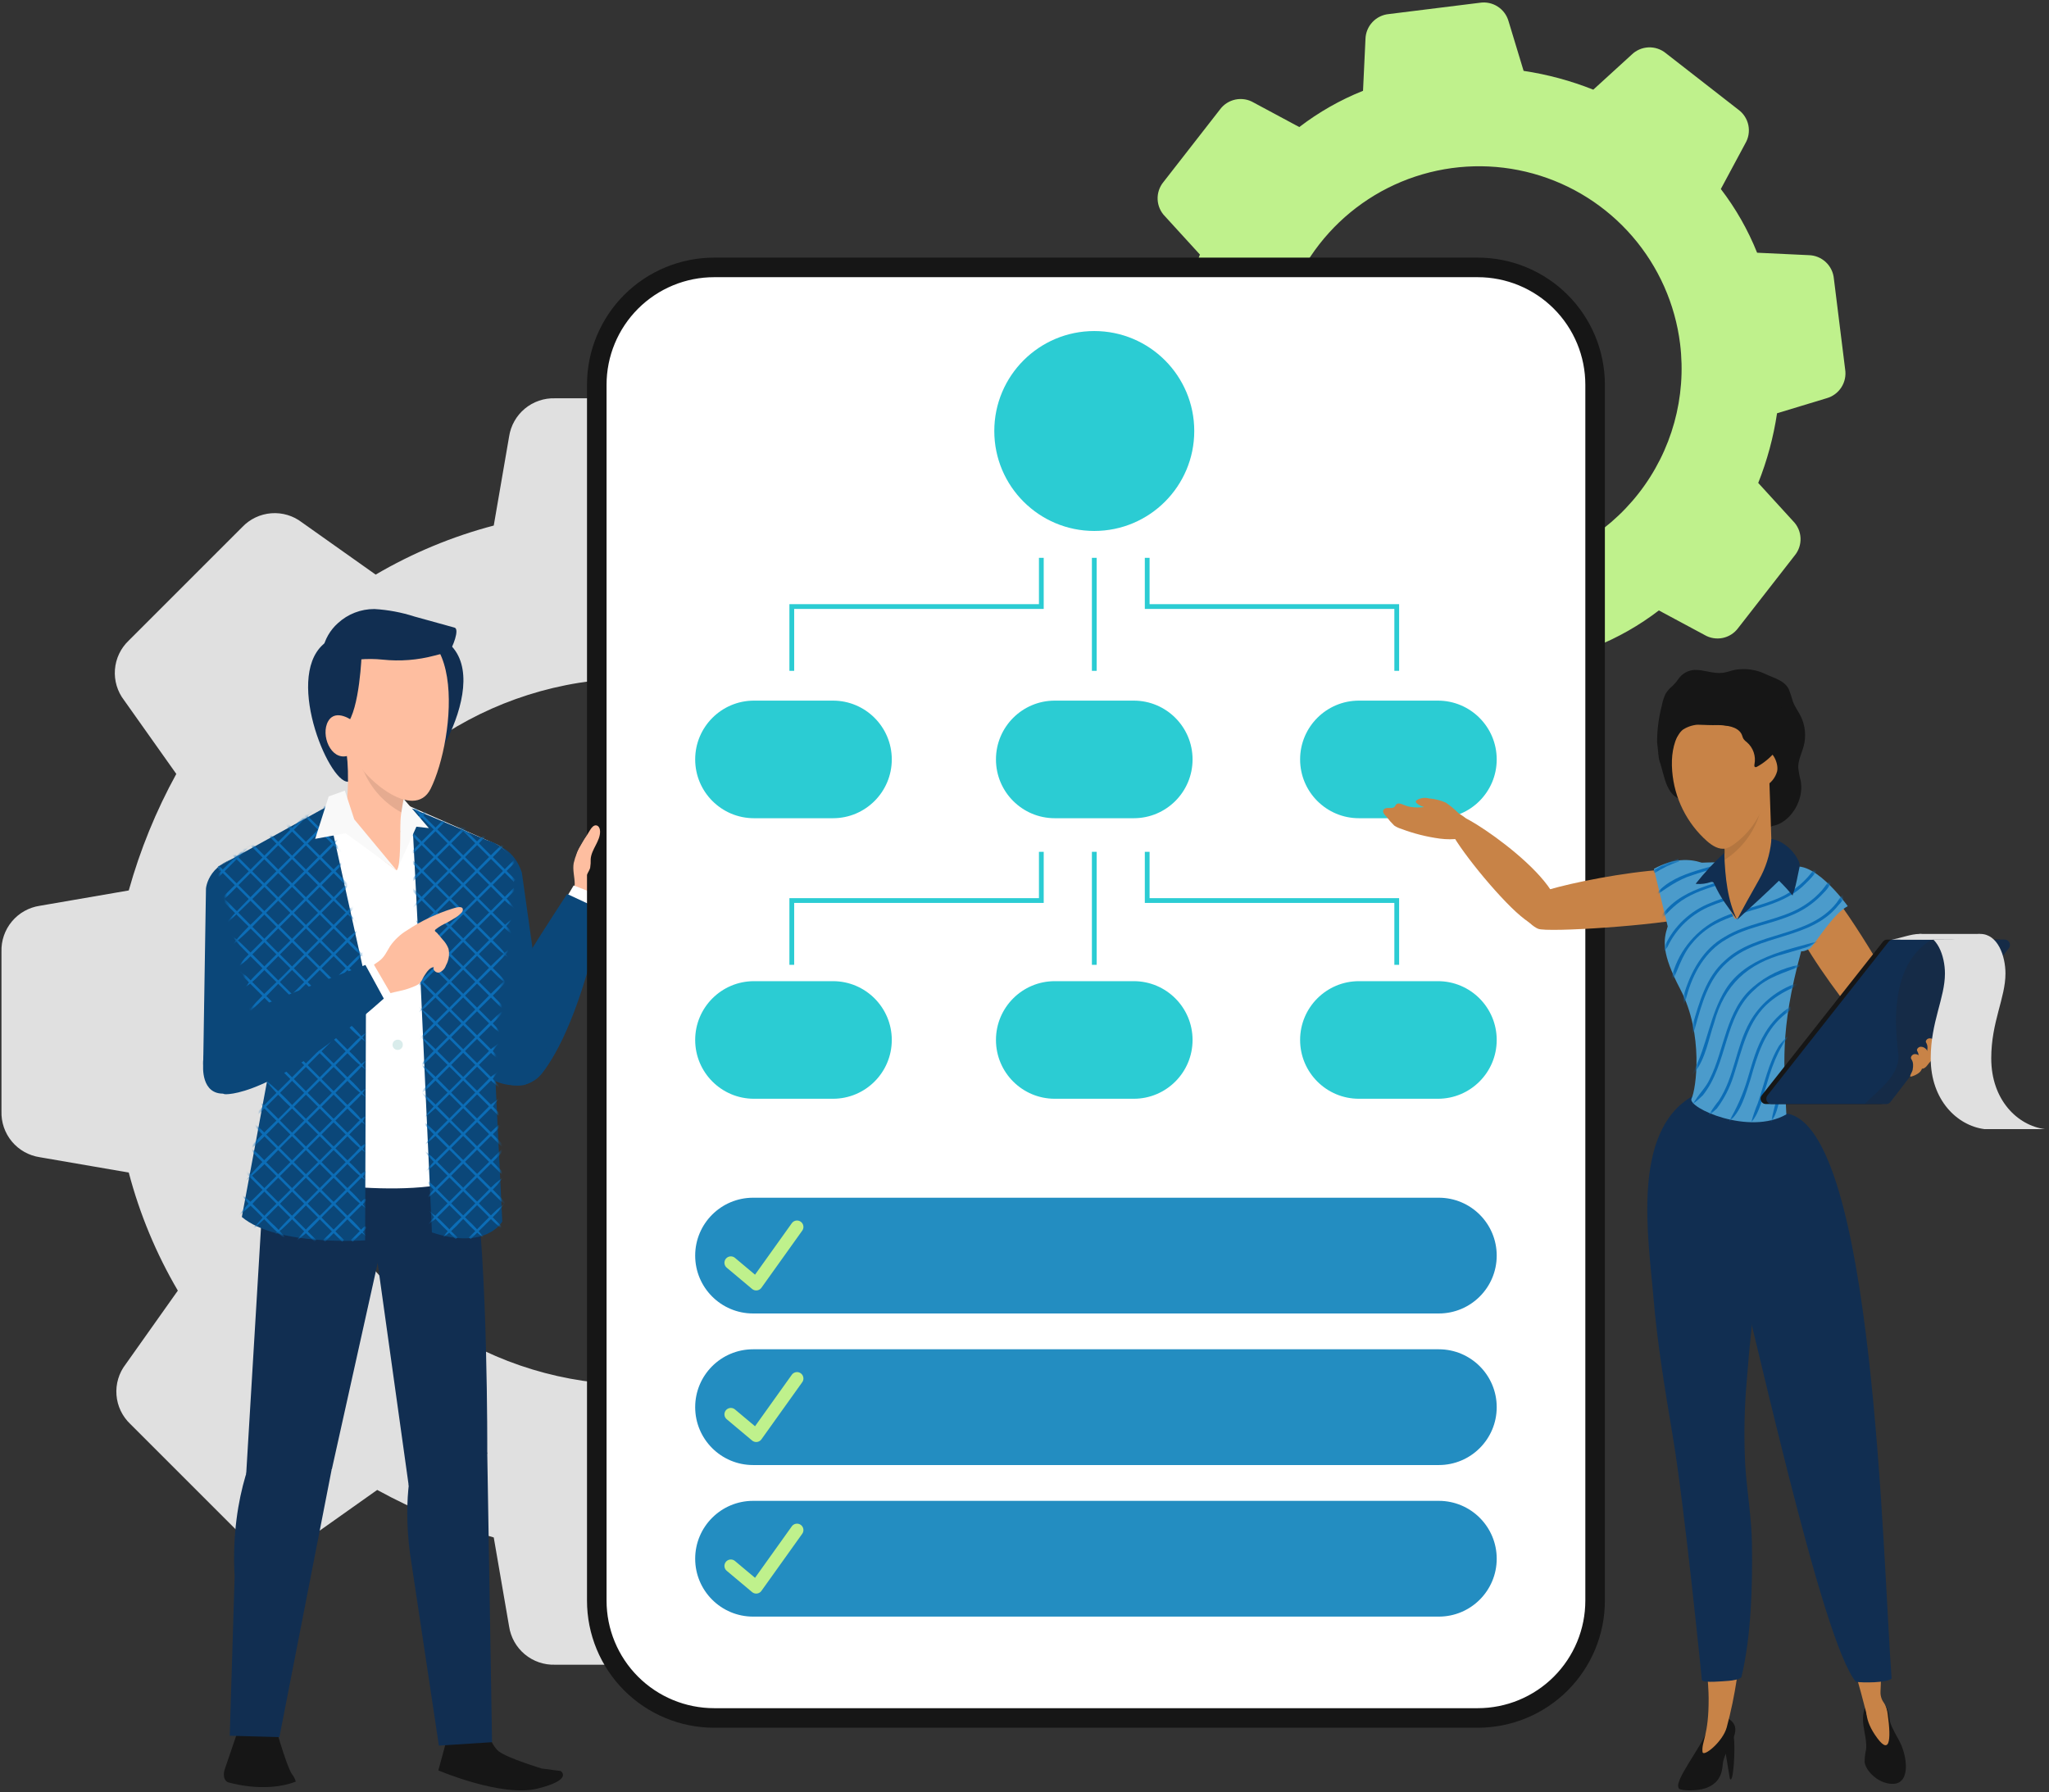 <?xml version="1.0" encoding="UTF-8"?>
<svg xmlns="http://www.w3.org/2000/svg" width="663" height="580" viewBox="0 0 663 580" fill="none">
  <rect x="0" y="0" width="663" height="580" fill="#333333" stroke="none"/>
  <path d="M397.954 293.161L369.173 288.199C365.649 274.797 360.306 261.941 353.293 249.99L370.165 226.171C372.361 223.335 373.424 219.784 373.149 216.208C372.874 212.631 371.28 209.285 368.676 206.818L331.956 170.097C329.489 167.494 326.142 165.9 322.566 165.624C318.99 165.349 315.439 166.413 312.603 168.609L288.784 185.48C276.846 178.92 264.191 173.758 251.071 170.097L246.109 141.316C245.583 137.782 243.775 134.564 241.029 132.276C238.284 129.989 234.793 128.791 231.222 128.911H179.614C176.043 128.791 172.552 129.988 169.807 132.276C167.061 134.564 165.254 137.782 164.728 141.316L159.765 170.097C146.364 173.621 133.508 178.963 121.556 185.977L97.737 169.105C94.901 166.909 91.35 165.846 87.774 166.121C84.198 166.396 80.851 167.99 78.384 170.594L41.664 207.314C39.06 209.781 37.466 213.128 37.191 216.704C36.916 220.28 37.979 223.831 40.175 226.667L57.047 250.486C50.486 262.424 45.324 275.078 41.664 288.199L12.883 293.161C9.348 293.687 6.13 295.495 3.843 298.24C1.555 300.986 0.357 304.476 0.477 308.048V359.655C0.357 363.227 1.555 366.718 3.843 369.463C6.13 372.208 9.348 374.016 12.883 374.542L41.664 379.504C45.187 392.906 50.53 405.762 57.543 417.714L40.671 441.533C38.475 444.369 37.412 447.92 37.687 451.496C37.962 455.072 39.556 458.418 42.16 460.885L78.881 497.606C81.348 500.21 84.694 501.804 88.27 502.079C91.846 502.354 95.397 501.291 98.233 499.095L122.052 482.223C133.99 488.784 146.645 493.945 159.765 497.606L164.728 526.387C165.254 529.922 167.061 533.139 169.807 535.427C172.552 537.715 176.043 538.913 179.614 538.793H231.222C234.793 538.913 238.284 537.715 241.03 535.427C243.775 533.139 245.583 529.922 246.109 526.387L251.071 497.606C264.473 494.083 277.329 488.74 289.28 481.727L313.099 498.599C315.935 500.794 319.486 501.858 323.062 501.583C326.638 501.308 329.985 499.714 332.452 497.11L369.173 460.389C371.776 457.922 373.37 454.576 373.645 451C373.92 447.423 372.857 443.873 370.661 441.036L353.79 417.218C360.35 405.28 365.512 392.625 369.173 379.504L397.954 374.542C401.488 374.016 404.706 372.208 406.994 369.463C409.281 366.718 410.479 363.227 410.359 359.655V308.048C410.479 304.476 409.281 300.986 406.994 298.24C404.706 295.495 401.488 293.687 397.954 293.161ZM205.418 448.144C182.813 448.144 160.716 441.44 141.921 428.882C123.126 416.323 108.477 398.473 99.826 377.589C91.176 356.705 88.912 333.725 93.322 311.554C97.732 289.384 108.617 269.019 124.601 253.035C140.585 237.051 160.95 226.166 183.121 221.756C205.291 217.346 228.272 219.609 249.156 228.26C270.04 236.91 287.89 251.559 300.448 270.354C313.007 289.15 319.71 311.247 319.71 333.852C319.68 364.155 307.629 393.208 286.202 414.635C264.774 436.063 235.721 448.114 205.418 448.144Z" fill="#E0E0E0"></path>
  <path d="M585.279 82.585L568.55 81.795C565.598 74.418 561.649 67.479 556.814 61.174L564.731 46.427C565.78 44.658 566.134 42.562 565.725 40.546C565.316 38.531 564.172 36.739 562.516 35.519L539.024 17.218C537.436 15.911 535.419 15.24 533.365 15.336C531.31 15.432 529.365 16.289 527.906 17.739L515.544 29.023C508.287 26.134 500.721 24.091 492.996 22.935L488.138 6.907C487.589 4.933 486.332 3.23 484.608 2.122C482.885 1.014 480.813 0.579 478.789 0.9L449.421 4.547C447.38 4.731 445.479 5.66 444.078 7.156C442.678 8.652 441.876 10.611 441.827 12.659L441.037 29.388C433.66 32.34 426.721 36.289 420.416 41.125L405.669 33.207C403.9 32.158 401.804 31.804 399.788 32.213C397.773 32.623 395.981 33.766 394.761 35.422L376.46 58.914C375.153 60.502 374.482 62.519 374.578 64.573C374.675 66.628 375.531 68.574 376.981 70.032L388.265 82.394C385.376 89.651 383.333 97.218 382.177 104.943L366.149 109.801C364.175 110.35 362.472 111.606 361.364 113.33C360.256 115.054 359.821 117.125 360.142 119.149L363.789 148.517C363.974 150.558 364.902 152.46 366.398 153.86C367.894 155.261 369.853 156.062 371.901 156.112L388.63 156.901C391.583 164.279 395.532 171.217 400.367 177.523L392.45 192.27C391.4 194.039 391.046 196.135 391.456 198.15C391.865 200.166 393.008 201.957 394.664 203.177L418.156 221.478C419.744 222.786 421.761 223.456 423.816 223.36C425.87 223.264 427.816 222.408 429.274 220.958L441.636 209.673C448.893 212.563 456.46 214.606 464.185 215.762L469.043 231.789C469.592 233.763 470.848 235.467 472.572 236.574C474.296 237.682 476.367 238.117 478.391 237.797L507.759 234.149C509.8 233.965 511.702 233.036 513.102 231.541C514.503 230.045 515.304 228.086 515.354 226.037L516.143 209.308C523.521 206.356 530.459 202.407 536.765 197.571L551.512 205.489C553.281 206.538 555.377 206.892 557.392 206.483C559.408 206.074 561.199 204.93 562.419 203.274L580.72 179.782C582.028 178.194 582.698 176.177 582.602 174.123C582.506 172.068 581.65 170.123 580.2 168.664L568.915 156.302C571.805 149.045 573.848 141.479 575.004 133.754L591.031 128.896C593.005 128.346 594.709 127.09 595.816 125.366C596.924 123.642 597.359 121.571 597.039 119.547L593.391 90.179C593.207 88.138 592.278 86.237 590.783 84.836C589.287 83.436 587.328 82.634 585.279 82.585ZM486.668 184.388C473.805 185.985 460.756 183.733 449.173 177.914C437.59 172.096 427.992 162.974 421.593 151.701C415.194 140.428 412.282 127.511 413.225 114.582C414.167 101.654 418.922 89.296 426.888 79.07C434.855 68.845 445.674 61.211 457.979 57.135C470.284 53.058 483.521 52.722 496.017 56.168C508.512 59.615 519.706 66.69 528.181 76.498C536.656 86.306 542.032 98.407 543.63 111.27C545.754 128.517 540.95 145.902 530.271 159.61C519.592 173.318 503.91 182.229 486.668 184.388Z" fill="#BFF18C"></path>
  <path d="M188.303 272.949C189.151 271.422 190.195 269.743 191.902 269.378C192.055 269.335 192.216 269.335 192.368 269.379C192.684 269.494 192.791 269.883 192.82 270.217C193.08 273.201 190.719 275.946 190.974 278.93C191.054 279.878 191.398 280.785 191.517 281.729C191.669 283.539 191.199 285.348 190.186 286.856C189.703 287.632 187.438 291.258 186.314 290.519C185.508 289.989 185.982 286.78 185.966 285.988C185.922 283.767 185.254 281.587 185.63 279.369C186.153 277.094 187.057 274.923 188.303 272.949Z" fill="#FEBEA0"></path>
  <path d="M190.289 275.557C192.875 272.925 195.569 270.104 196.413 266.512C196.683 265.364 197.062 263.862 198.239 263.788C198.544 263.769 198.846 263.864 199.151 263.85C199.995 263.81 200.555 262.996 201.027 262.295C201.5 261.595 202.214 260.846 203.04 261.025C204.053 261.245 204.246 262.567 204.419 263.589C204.878 265.112 205.212 266.67 205.418 268.248C205.37 269.282 205.165 270.304 204.808 271.276C203.334 276.445 201.272 281.428 198.664 286.127C196.036 290.844 192.198 294.776 187.546 297.518C186.059 296.051 186.372 293.622 186.736 291.565C187.552 286.948 188.076 282.285 188.305 277.603C188.377 276.147 188.555 274.445 189.802 273.689" fill="#FEBEA0"></path>
  <path d="M183.023 290.932L185.624 286.578L195.761 290.53L194.188 295.772L183.023 290.932Z" fill="white"></path>
  <path d="M175.559 347.183C180.345 340.971 188.263 326.576 195.017 294.706L183.497 289.342C183.497 289.342 156.951 329.723 156.624 334.762C156.389 338.384 156.5 346.254 161.995 349.834C164.179 351.167 166.782 351.634 169.292 351.143C171.803 350.653 174.039 349.24 175.559 347.183Z" fill="#0B4779"></path>
  <path d="M478.16 556.028H231.074C221.003 556.028 211.345 552.027 204.224 544.906C197.103 537.785 193.102 528.127 193.102 518.056V124.522C193.101 114.451 197.102 104.792 204.223 97.67C211.344 90.548 221.003 86.547 231.074 86.547H478.16C488.231 86.547 497.89 90.548 505.011 97.67C512.132 104.792 516.133 114.451 516.132 124.522V518.056C516.132 528.126 512.131 537.785 505.01 544.906C497.889 552.027 488.231 556.028 478.16 556.028Z" fill="white"></path>
  <path d="M478.16 556.028V552.864H231.074C221.842 552.864 212.989 549.196 206.461 542.668C199.933 536.14 196.266 527.287 196.265 518.055V124.522C196.265 119.95 197.165 115.424 198.914 111.201C200.664 106.977 203.228 103.14 206.46 99.907C209.692 96.675 213.53 94.111 217.753 92.362C221.976 90.613 226.503 89.713 231.074 89.713H478.16C482.731 89.713 487.257 90.613 491.481 92.362C495.704 94.111 499.541 96.675 502.774 99.907C506.006 103.14 508.57 106.977 510.319 111.201C512.069 115.424 512.969 119.95 512.969 124.522V518.055C512.969 522.627 512.069 527.153 510.319 531.376C508.57 535.6 506.006 539.437 502.774 542.669C499.541 545.902 495.704 548.466 491.481 550.215C487.257 551.964 482.731 552.864 478.16 552.864V559.192C483.562 559.192 488.911 558.128 493.902 556.061C498.893 553.993 503.428 550.963 507.248 547.143C511.068 543.323 514.098 538.789 516.165 533.798C518.232 528.807 519.296 523.457 519.296 518.055V124.519C519.296 119.117 518.232 113.768 516.165 108.777C514.098 103.786 511.068 99.251 507.248 95.431C503.428 91.612 498.893 88.581 493.902 86.514C488.911 84.447 483.562 83.383 478.16 83.383H231.074C225.672 83.383 220.322 84.447 215.331 86.514C210.34 88.582 205.805 91.612 201.985 95.432C198.165 99.252 195.135 103.787 193.068 108.779C191.001 113.77 189.937 119.119 189.938 124.522V518.055C189.937 523.457 191.001 528.807 193.069 533.798C195.136 538.789 198.166 543.323 201.986 547.143C205.806 550.963 210.341 553.993 215.332 556.061C220.323 558.128 225.672 559.192 231.074 559.192H478.16V556.028Z" fill="#161616"></path>
  <path d="M354.078 171.847C371.945 171.847 386.429 157.363 386.429 139.496C386.429 121.629 371.945 107.145 354.078 107.145C336.211 107.145 321.727 121.629 321.727 139.496C321.727 157.363 336.211 171.847 354.078 171.847Z" fill="#2BCCD3"></path>
  <path d="M366.851 226.762H341.296C330.786 226.762 322.266 235.282 322.266 245.792V245.792C322.266 256.302 330.786 264.822 341.296 264.822H366.851C377.361 264.822 385.881 256.302 385.881 245.792V245.792C385.881 235.282 377.361 226.762 366.851 226.762Z" fill="#2BCCD3"></path>
  <path d="M366.851 317.561H341.296C330.786 317.561 322.266 326.081 322.266 336.591C322.266 347.101 330.786 355.621 341.296 355.621H366.851C377.361 355.621 385.881 347.101 385.881 336.591C385.881 326.081 377.361 317.561 366.851 317.561Z" fill="#2BCCD3"></path>
  <path d="M269.526 226.762H243.972C233.461 226.762 224.941 235.282 224.941 245.792V245.792C224.941 256.302 233.461 264.822 243.972 264.822H269.526C280.036 264.822 288.556 256.302 288.556 245.792V245.792C288.556 235.282 280.036 226.762 269.526 226.762Z" fill="#2BCCD3"></path>
  <path d="M269.526 317.561H243.972C233.461 317.561 224.941 326.081 224.941 336.591C224.941 347.101 233.461 355.621 243.972 355.621H269.526C280.036 355.621 288.556 347.101 288.556 336.591C288.556 326.081 280.036 317.561 269.526 317.561Z" fill="#2BCCD3"></path>
  <path d="M465.265 226.762H439.71C429.2 226.762 420.68 235.282 420.68 245.792V245.792C420.68 256.302 429.2 264.822 439.71 264.822H465.265C475.775 264.822 484.295 256.302 484.295 245.792V245.792C484.295 235.282 475.775 226.762 465.265 226.762Z" fill="#2BCCD3"></path>
  <path d="M465.265 317.561H439.71C429.2 317.561 420.68 326.081 420.68 336.591C420.68 347.101 429.2 355.621 439.71 355.621H465.265C475.775 355.621 484.295 347.101 484.295 336.591C484.295 326.081 475.775 317.561 465.265 317.561Z" fill="#2BCCD3"></path>
  <path d="M354.078 180.545V217.12" stroke="#2BCCD3" stroke-width="1.541" stroke-miterlimit="10"></path>
  <path d="M336.946 180.545V196.312H256.203V217.12" stroke="#2BCCD3" stroke-width="1.541" stroke-miterlimit="10"></path>
  <path d="M371.203 180.545V196.312H451.946V217.12" stroke="#2BCCD3" stroke-width="1.541" stroke-miterlimit="10"></path>
  <path d="M354.078 275.695V312.271" stroke="#2BCCD3" stroke-width="1.541" stroke-miterlimit="10"></path>
  <path d="M336.946 275.697V291.465H256.203V312.273" stroke="#2BCCD3" stroke-width="1.541" stroke-miterlimit="10"></path>
  <path d="M371.203 275.697V291.465H451.946V312.273" stroke="#2BCCD3" stroke-width="1.541" stroke-miterlimit="10"></path>
  <path d="M552.459 559.797C550.692 565.415 541.113 576.821 543.332 578.923C544.128 579.678 549.25 579.661 551.801 578.787C557.637 576.785 557.192 572.053 557.553 570.224C558.602 564.922 565.263 559.266 558.541 555.845C557.444 555.287 557.555 556.131 556.543 556.831C553.899 558.659 555.855 557.665 554.232 560.44" fill="#161616"></path>
  <path d="M559.731 575.676L557.796 563.955C557.306 560.986 560.317 558.647 561.01 562.321C561.537 565.114 560.942 577.923 559.731 575.676Z" fill="#161616"></path>
  <path d="M614.383 563.127C617.158 568.052 618.267 576.914 612.884 577.338C608.272 577.702 603.704 573.393 603.342 570.29C603.338 568.962 603.49 567.637 603.796 566.344C604.123 563.66 603.264 560.991 602.936 558.307C601.759 548.682 609.376 548.763 610.878 553.668C611.929 557.099 610.247 555.788 614.383 563.127Z" fill="#161616"></path>
  <path d="M561.956 446.483C558.8 475.446 570.099 517.058 558.711 559.1C557.46 563.717 551.11 568.877 550.891 567.016C550.499 563.736 552.935 561.854 552.87 549.636C552.774 530.435 538.907 455.109 541.422 396.566C541.668 390.866 540.259 383.929 546.539 381.801C554.468 379.113 566.098 382.875 569 392.88C573.313 407.687 563.654 430.845 561.956 446.483Z" fill="#C88347"></path>
  <path d="M610.45 555.582C609.846 558.416 604.506 557.695 603.955 554.667C594.653 517.979 580.122 483.535 575.816 445.963C569.842 392.084 571.985 384.899 582.661 381.434C586.969 380.043 611.145 496.327 608.479 547.465C608.3 550.924 611.179 552.197 610.45 555.582Z" fill="#C88347"></path>
  <path d="M606.64 561.421C611.48 568.692 612.01 563.415 610.81 554.786C609.415 544.761 599.139 550.151 606.64 561.421Z" fill="#C88347"></path>
  <path d="M559.382 287.024C559.166 289.561 559.283 293.978 547.859 296.778C536.435 299.578 500.733 301.858 497.693 300.606C494.654 299.354 487.939 292.638 498.629 288.745C509.318 284.853 560.416 274.925 559.382 287.024Z" fill="#C88347"></path>
  <path d="M500.956 300.609C500.956 300.609 497.815 302.362 488.949 293.636C480.083 284.909 468.403 269.691 468.512 266.526C468.622 263.362 469.383 264.129 472.695 264.252C476.008 264.375 516.263 291.509 500.956 300.609Z" fill="#C88347"></path>
  <path d="M573.114 386.712C571.542 395.017 570.169 403.35 568.994 411.71C567.35 423.334 566.092 435 565.221 446.707C564.402 455.855 564.23 465.05 564.707 474.222C565.272 482.7 566.749 491.129 566.879 499.628C567.096 513.195 566.655 529.624 563.469 542.839C562.955 543.523 560.649 543.937 559.252 544.02C557.217 544.152 551.567 544.739 550.691 543.84C550.691 543.84 545.12 487.893 541.276 464.935C538.763 449.909 536.25 434.855 534.99 419.683C533.484 401.407 527.569 366.133 547.734 354.738C551.479 352.558 555.893 351.831 560.139 352.694C564.384 353.557 568.164 355.951 570.76 359.419C576.654 367.129 574.772 377.979 573.114 386.712Z" fill="#112E51"></path>
  <path d="M612.067 543.269C610.633 544.729 602.442 544.646 600.511 544.329C589.455 530.997 568.355 432.955 555.275 381.275C550.878 363.901 568.851 358.805 578.268 360.427C606.37 365.304 609.141 503.984 612.067 543.269Z" fill="#112E51"></path>
  <path d="M575.879 225.502C575.836 225.546 577.258 229.123 577.33 229.35C578.475 233.082 579.254 236.917 579.655 240.8C580.3 246.916 580.267 253.086 579.558 259.195C579.123 263.107 579.227 264.676 575.948 266.119C573.267 267.299 570.764 269.243 567.752 269.133C566.671 269.051 565.603 268.843 564.57 268.514L551.086 264.79C549.702 264.52 548.403 263.921 547.3 263.043C546.2 262.03 545.554 260.492 544.457 259.475C543.659 258.736 542.668 258.315 541.827 257.639C539.715 255.941 538.835 252.926 538.084 250.118C537.091 246.883 536.456 243.549 536.191 240.175C536.191 236.197 536.704 232.236 537.718 228.389C537.946 227.066 538.353 225.781 538.929 224.569C539.521 223.584 540.285 222.714 541.185 222.001C541.882 221.344 542.506 220.614 543.046 219.823C543.63 218.939 544.415 218.205 545.337 217.684C546.26 217.163 547.293 216.868 548.352 216.824C551.363 216.744 554.329 218.128 557.325 217.774C558.696 217.613 560.014 217.091 561.369 216.798C564.869 216.182 568.474 216.724 571.639 218.341C574.082 219.473 577.339 220.237 578.78 223.01C579.312 224.34 579.766 225.7 580.138 227.084C580.8 228.851 581.956 230.319 582.767 232.004C584.136 234.926 584.45 238.231 583.658 241.359C583.048 243.724 581.804 245.953 581.86 248.416C582.012 249.872 582.28 251.312 582.662 252.725C584.179 260.939 576.121 270.415 568.83 266.503C563.529 263.659 559.033 242.773 559.033 242.773L575.879 225.502Z" fill="#161616"></path>
  <path d="M579.23 283.71C581.596 282.771 585.496 280.693 593.104 289.663C600.711 298.634 618.698 329.558 618.936 332.837C619.173 336.116 616.163 345.123 607.906 337.298C599.649 329.473 567.943 288.19 579.23 283.71Z" fill="#C88347"></path>
  <path d="M578.398 281.52C577.979 281.873 577.615 282.287 577.318 282.748C573.627 280.947 569.667 279.758 565.595 279.226C559.524 278.906 552.336 279.146 550.63 279.211C546.764 277.923 541.502 277.707 535.148 281.214L539.626 299.839C538.187 304.235 537.541 308.442 543.679 320.135C551.35 334.745 548.793 352.643 547.332 355.565C545.871 358.487 565.96 367.618 578.013 360.678C577.373 345.061 575.709 334.052 582.762 308.081C582.782 308.004 582.798 307.938 582.815 307.868C583.252 307.986 584.1 307.824 585.647 307.013C587.664 305.011 593.207 295.671 597.887 293.286C597.887 293.286 585.647 276.032 578.398 281.52Z" fill="#4B9BCB"></path>
  <mask id="mask0_7103_43208" style="mask-type:luminance" maskUnits="userSpaceOnUse" x="535" y="278" width="63" height="86">
    <path d="M578.398 281.518C577.979 281.871 577.615 282.285 577.318 282.746C573.627 280.945 569.667 279.756 565.595 279.224C559.524 278.904 552.336 279.144 550.63 279.209C546.764 277.921 541.502 277.705 535.148 281.212L539.626 299.837C538.187 304.233 537.541 308.44 543.679 320.133C551.35 334.743 548.793 352.641 547.332 355.563C545.871 358.485 565.96 367.616 578.013 360.677C577.373 345.059 575.709 334.05 582.762 308.079C582.782 308.002 582.798 307.936 582.815 307.866C583.252 307.984 584.1 307.822 585.647 307.011C587.664 305.009 593.207 295.669 597.887 293.284C597.887 293.284 585.647 276.03 578.398 281.518Z" fill="white"></path>
  </mask>
  <g mask="url(#mask0_7103_43208)">
    <path d="M596.84 363.222C597.163 362.575 597.511 361.936 597.883 361.305" stroke="#0C6DB6" stroke-width="0.008" stroke-miterlimit="10"></path>
    <path d="M590.559 363.22C591.954 358.913 594.312 354.981 597.454 351.722C597.596 351.58 597.74 351.44 597.883 351.303" stroke="#0C6DB6" stroke-width="0.008" stroke-miterlimit="10"></path>
    <path d="M584.711 363.219C586.396 357.565 588.34 351.993 593.032 347.302C594.491 345.845 596.119 344.568 597.881 343.498" stroke="#0C6DB6" stroke-width="0.008" stroke-miterlimit="10"></path>
    <path d="M578.984 363.223C581.152 356.11 582.7 348.799 588.613 342.886C591.271 340.278 594.422 338.226 597.883 336.852" stroke="#0C6DB6" stroke-width="0.008" stroke-miterlimit="10"></path>
    <path d="M573.074 363.22C573.752 359.671 574.687 356.176 575.872 352.763C576.32 350.998 576.968 349.289 577.801 347.67C579.011 346.216 579.557 344.495 580.591 342.997C582.514 339.931 585.06 337.303 588.064 335.284C591.107 333.337 594.414 331.838 597.883 330.832C589.463 333.297 580.738 339.01 578.47 347.949C577.399 351.374 576.149 354.726 575.249 358.229C574.823 360.007 574.087 361.697 573.074 363.22Z" fill="#0C6DB6"></path>
    <path d="M566.66 363.22C567.24 361.106 567.954 359.031 568.796 357.008C570.911 350.758 572.202 344.13 575.684 338.412C578.427 334.936 581.774 331.982 585.565 329.694C589.482 327.691 593.615 326.141 597.883 325.074L597.885 325.082C581.652 329.322 576.236 334.9 571.643 350.998C570.249 355.125 569.583 359.83 566.66 363.22Z" fill="#0C6DB6"></path>
    <path d="M559.277 363.218C561.948 358.772 564.041 354.004 565.508 349.03C567.002 344.06 568.318 338.875 571.118 334.322C573.164 330.875 575.988 327.956 579.365 325.797C585.379 323.202 591.567 321.029 597.884 319.295L597.886 319.302C592.933 320.944 587.784 322.056 583.048 324.301C581.87 324.882 580.799 325.658 579.881 326.596C578.852 327.362 577.766 328.047 576.812 328.909C570.786 334.106 568.539 341.849 566.416 349.303C564.795 354.174 563.422 359.836 559.277 363.218Z" fill="#0C6DB6"></path>
    <path d="M550.129 363.217C551.439 362.392 552.57 361.311 553.451 360.039C554.246 358.74 555.131 357.5 556.099 356.326C561.263 348.532 561.623 338.841 566.243 330.669C569.36 325.163 574.298 320.915 580.207 318.656C583.233 317.997 586.22 317.177 589.158 316.199C592.127 315.378 595.042 314.373 597.886 313.189C595.045 314.383 592.131 315.391 589.16 316.207C586.139 316.855 583.239 317.978 580.57 319.534C577.756 320.672 575.13 322.228 572.78 324.149C565.419 330.178 563.713 339.73 560.871 348.409C559.677 352.135 557.872 355.638 555.531 358.773C553.868 360.381 551.916 361.772 550.129 363.217Z" fill="#0C6DB6"></path>
    <path d="M536.82 363.216C540.355 362.079 543.67 360.349 546.625 358.101C547.389 357.567 548.046 356.892 548.559 356.114C550.013 353.757 552.018 351.878 553.182 349.339C558.075 339.658 558.376 326.945 567.31 319.417C571.603 315.725 576.803 313.245 582.373 312.232C584.211 311.956 586.017 311.498 587.765 310.865C591.326 309.828 594.731 308.313 597.887 306.363C594.736 308.323 591.331 309.84 587.767 310.873C585.964 311.32 584.205 311.928 582.51 312.689C577.389 314.89 572.113 316.11 567.94 320.125C557.645 328.92 559.219 344.252 550.972 354.531C546.965 358.449 542.129 361.418 536.82 363.216Z" fill="#0C6DB6"></path>
    <path d="M535.145 357.751C540.272 355.543 545.577 352.03 547.92 346.811C552.457 338.371 553.156 328.518 558.386 320.176C564.882 309.953 577.638 307.595 588.433 304.591C591.985 303.143 595.203 300.983 597.888 298.244C595.209 300.992 591.991 303.156 588.436 304.599C587.566 305.028 586.721 305.509 585.907 306.038C584.221 306.873 579.537 308.013 577.685 308.634C565.426 311.867 557.985 318.714 554.65 331.049C552.813 336.375 551.918 342.523 548.366 347.087L547.377 348.16C544.331 352.489 540.076 355.825 535.145 357.751Z" fill="#0C6DB6"></path>
    <path d="M535.141 351.103C540.628 347.686 544.714 342.421 546.66 336.256C546.811 334.78 547.137 333.327 547.63 331.927C549.855 324.435 552.003 316.264 558.146 310.879C568.371 301.237 585.301 303.565 594.287 292.178C595.36 290.542 596.561 288.994 597.878 287.547C597.465 289.537 596.469 291.359 595.018 292.782C586.038 304.318 569.055 302.056 558.787 311.576C552.813 316.866 550.691 324.772 548.581 332.216C548.209 334.19 546.855 335.811 546.17 337.649C544.095 343.237 540.213 347.972 535.141 351.103Z" fill="#0C6DB6"></path>
    <path d="M535.141 343.3C541.049 337.646 543.284 329.99 544.775 322.249C546.942 314.677 551.016 307.167 558.118 303.19C565.022 299.027 573.124 298.198 580.172 294.993C583.703 293.417 586.864 291.119 589.453 288.248C590.735 286.791 591.607 285.097 593.041 283.67C594.076 282.002 594.906 280.215 595.512 278.348C594.9 280.233 593.957 281.942 593.248 283.783C592.665 285.711 591.606 287.46 590.168 288.871C587.49 291.844 584.218 294.224 580.564 295.856C573.318 299.128 565.263 299.964 558.604 304.003C551.716 307.909 547.757 315.077 545.73 322.543C545.35 324.494 544.071 326.122 543.571 328.033C541.918 333.649 539.448 339.234 535.141 343.3Z" fill="#0C6DB6"></path>
    <path d="M535.141 333.301C536.81 330.307 538.131 327.132 539.078 323.838C539.94 321.405 540.555 318.891 540.914 316.335C541.85 312.522 543.558 308.943 545.933 305.817C548.307 302.691 551.298 300.086 554.72 298.162C560.875 294.808 567.821 293.795 574.099 291.265C578.863 289.498 583.04 286.439 586.163 282.431C587.024 280.956 588.053 279.585 589.231 278.348C588.638 281.866 585.813 284.465 583.356 286.815C575.541 293.976 564.079 294.191 555.173 298.994C552.197 300.586 549.569 302.754 547.442 305.374C544.091 309.278 542.788 314.402 540.551 318.917C539.147 323.658 537.691 329.061 535.141 333.301Z" fill="#0C6DB6"></path>
    <path d="M535.141 317.823C536.177 313.865 537.734 310.069 538.704 306.11C541.638 299.785 546.895 294.832 553.384 292.279C561.503 288.878 570.603 288.053 577.561 282.36C578.596 281.523 579.534 280.573 580.357 279.528C580.658 279.129 580.997 278.761 581.368 278.426C581.481 278.301 581.611 278.184 582.091 278.349C582.494 278.982 582.052 279.042 581.834 279.452C580.707 280.761 579.478 281.979 578.16 283.094C571.185 288.852 561.775 289.805 553.754 293.151C547.49 295.635 542.406 300.41 539.535 306.507C537.029 309.758 536.428 314.02 535.141 317.823Z" fill="#0C6DB6"></path>
    <path d="M535.141 300.976C536.051 299.258 537.113 297.714 537.92 295.93C545.168 286.239 558.331 286.032 568.387 281.008C569.986 279.991 571.663 279.102 573.402 278.35C572.214 279.904 570.633 281.112 568.822 281.85C560.401 286.209 550.186 286.584 542.623 292.596C541.181 293.784 539.829 295.078 538.578 296.466C537.089 297.674 535.911 299.221 535.141 300.976Z" fill="#0C6DB6"></path>
    <path d="M535.141 290.28C541.025 282.065 552.53 281.594 561.126 277.906L561.483 278.784C556.931 280.632 552.158 281.665 547.62 283.262C542.91 284.661 539.119 287.558 535.141 290.28Z" fill="#0C6DB6"></path>
    <path d="M535.145 282.166C537.647 280.56 540.343 279.276 543.168 278.346" stroke="#0C6DB6" stroke-width="0.948" stroke-miterlimit="10"></path>
  </g>
  <path d="M572.721 279.384C571.104 283.97 568.054 287.322 565.778 291.532C564.677 293.57 563.867 295.917 561.987 297.27C561.925 297.327 561.851 297.371 561.77 297.398C561.689 297.424 561.603 297.433 561.519 297.423C561.375 297.364 561.259 297.253 561.194 297.112C558.468 292.629 556.976 287.505 556.87 282.26C556.927 280.826 557.188 279.407 557.643 278.047C557.789 277.528 557.905 277.001 557.992 276.469C558.072 275.607 558.039 274.739 557.893 273.886C557.864 273.157 557.779 272.432 557.64 271.716C557.17 270.235 556.517 268.818 555.696 267.498C548.298 254.219 571.987 238.76 572.288 246.299C573.35 277.541 573.562 276.999 572.721 279.384Z" fill="#C88347"></path>
  <path opacity="0.1" d="M570.051 260.648C570.021 260.785 569.998 260.922 569.968 261.058C568.549 267.774 564.635 273.701 559.015 277.643C558.543 278.033 558.014 278.349 557.445 278.577C557.894 277.173 558.079 275.698 557.99 274.227C558.844 274.007 559.648 273.625 560.359 273.104C564.788 270.042 568.172 265.695 570.051 260.648Z" fill="black"></path>
  <path d="M552.386 272.278C554.067 273.729 556.192 275.079 558.365 274.619C559.217 274.398 560.019 274.017 560.729 273.496C566.351 269.557 570.266 263.628 571.683 256.911C573.05 250.22 572.563 243.283 570.273 236.849C569.523 234.352 568.311 232.019 566.7 229.969C565.062 227.91 562.678 226.58 560.066 226.268C557.284 226.272 554.567 227.105 552.26 228.659C543.88 233.436 540.299 239.974 541.076 249.569C541.758 258.319 545.813 266.462 552.386 272.278Z" fill="#C88347"></path>
  <path d="M575.022 249.668C574.732 250.71 574.228 251.68 573.542 252.517C572.857 253.355 572.005 254.04 571.04 254.53C570.788 254.8 570.465 254.993 570.109 255.087C569.752 255.182 569.376 255.173 569.023 255.062C568.671 254.952 568.358 254.744 568.119 254.463C567.88 254.182 567.725 253.838 567.673 253.473C566.946 250.961 566.537 244.579 569.5 243.118C573.119 241.334 575.682 246.928 575.022 249.668Z" fill="#C88347"></path>
  <path d="M555.584 234.522C556.694 234.594 557.801 234.708 558.903 234.865C559.332 234.97 559.783 234.95 560.201 234.807C560.636 234.547 560.958 234.134 561.104 233.649C563.014 228.955 560.421 223.754 555.096 223.368C551.428 223.101 547.953 225.103 545.22 227.563C540.454 231.852 533.833 241.908 537.881 248.296C538.598 246.377 539.074 244.322 539.644 242.345C540.081 240.831 540.785 240.768 541.705 239.806C542.811 238.65 543.252 237.116 544.606 236.11C546.297 235.043 548.261 234.487 550.261 234.511C552.034 234.405 553.812 234.409 555.584 234.522Z" fill="#161616"></path>
  <path d="M567.662 247.576C567.628 247.846 567.648 248.128 567.872 248.249C567.981 248.286 568.096 248.296 568.209 248.279C568.322 248.262 568.429 248.219 568.522 248.152C572.408 246.1 576.802 241.545 577.64 237.143C577.915 235.192 577.759 233.203 577.181 231.319C576.591 228.428 575.222 225.754 573.224 223.584C571.622 222.107 569.622 221.134 567.472 220.785C565.321 220.435 563.116 220.725 561.129 221.618C555.46 224.206 550.553 226.906 548.411 233.235C548.336 233.382 548.298 233.545 548.301 233.71C548.304 233.875 548.348 234.037 548.429 234.181C548.602 234.347 548.829 234.443 549.069 234.453C551.365 234.666 553.671 234.739 555.976 234.673C558.409 234.744 562.119 235.073 563.46 237.488C563.764 238.035 563.84 238.694 564.186 239.216C564.494 239.607 564.855 239.952 565.26 240.242C566.258 241.107 567.01 242.221 567.438 243.471C567.867 244.721 567.957 246.061 567.7 247.357C567.686 247.427 567.672 247.501 567.662 247.576Z" fill="#161616"></path>
  <path d="M548.995 286.091C550.522 286.197 552.056 285.997 553.505 285.503C553.745 285.409 554.01 285.406 554.252 285.494C554.447 285.627 554.593 285.821 554.665 286.046C556.856 290.899 558.992 293.34 562.082 297.676C559.061 291.665 558.188 284.177 557.925 276.031C554.595 279.122 551.504 282.462 548.68 286.022C548.783 286.05 548.888 286.073 548.995 286.091Z" fill="#112E51"></path>
  <path d="M580.829 276.68C579.732 275.106 578.311 273.784 576.661 272.804C576.298 272.589 575.925 272.396 575.545 272.213C574.792 271.937 574.024 271.702 573.246 271.508C573.192 271.75 573.155 271.997 573.135 272.244C572.69 276.668 571.323 280.95 569.124 284.815C566.57 289.3 563.477 294.887 562.078 297.674C568.209 292.04 570.904 289.635 575.625 285.039C577.185 286.551 578.651 288.156 580.016 289.845C580.137 289.303 580.315 288.776 580.549 288.273C580.719 287.715 580.871 287.152 581.011 286.585C581.294 285.447 581.527 284.298 581.755 283.149C581.926 282.286 582.131 281.43 582.296 280.566C582.386 279.834 582.236 279.093 581.866 278.454C581.568 277.836 581.221 277.243 580.829 276.68Z" fill="#112E51"></path>
  <path d="M462.387 258.416C461.711 258.23 461.002 258.188 460.308 258.292C459.614 258.397 458.95 258.645 458.357 259.022C458.256 259.1 458.179 259.204 458.134 259.323C458.057 259.582 458.256 259.837 458.458 260.017C460.257 261.617 463.161 261.413 464.963 263.009C465.535 263.516 465.955 264.173 466.506 264.703C467.601 265.67 468.992 266.236 470.451 266.307C471.183 266.368 474.609 266.648 474.672 265.568C474.717 264.794 472.42 263.559 471.917 263.169C470.659 261.91 469.284 260.773 467.811 259.774C466.093 259.019 464.259 258.56 462.387 258.416Z" fill="#C88347"></path>
  <path d="M463.113 260.95C460.175 261.354 457.062 261.736 454.341 260.556C453.471 260.179 452.321 259.702 451.708 260.426C451.549 260.613 451.465 260.854 451.31 261.043C450.879 261.568 450.085 261.539 449.407 261.507C448.729 261.476 447.902 261.577 447.622 262.195C447.277 262.954 448.037 263.713 448.613 264.315C449.375 265.342 450.219 266.306 451.137 267.196C451.827 267.662 452.584 268.02 453.382 268.257C457.423 269.787 461.626 270.85 465.908 271.425C470.211 271.994 474.589 271.408 478.59 269.725C478.359 268.061 476.642 267.097 475.141 266.344C471.772 264.654 468.514 262.753 465.385 260.653C464.956 260.254 464.438 259.963 463.874 259.804C463.31 259.645 462.717 259.623 462.143 259.739" fill="#C88347"></path>
  <path d="M626.141 341.816C627.039 340.473 627.518 338.893 627.517 337.277C627.555 336.421 627.315 335.575 626.833 334.866C626.671 334.639 626.45 334.46 626.193 334.351C626.006 334.289 625.812 334.255 625.616 334.249C624.6 334.059 623.551 334.274 622.691 334.846C622.402 335.117 622.157 335.432 621.965 335.778C621.105 337.083 620.535 338.559 620.295 340.104C620.218 340.976 620.219 341.853 620.299 342.724C620.358 343.683 620.555 345.176 621.489 345.748C622.371 346.289 623.363 345.196 623.81 344.55C624.345 343.778 625.008 343.252 625.612 342.526C625.801 342.299 625.978 342.062 626.141 341.816Z" fill="#C88347"></path>
  <path d="M570.034 354.544L609.276 304.764C609.437 304.559 609.643 304.394 609.877 304.28C610.112 304.166 610.369 304.107 610.629 304.107H646.776C647.098 304.107 647.413 304.198 647.686 304.368C647.96 304.538 648.18 304.781 648.322 305.07C648.465 305.359 648.523 305.682 648.491 306.002C648.459 306.323 648.338 306.628 648.142 306.883L609.826 356.663C609.665 356.872 609.458 357.042 609.221 357.158C608.985 357.275 608.724 357.336 608.46 357.336H571.388C571.064 357.336 570.747 357.244 570.473 357.073C570.199 356.901 569.978 356.655 569.837 356.364C569.696 356.073 569.639 355.748 569.674 355.426C569.709 355.104 569.834 354.799 570.034 354.544Z" fill="#161616"></path>
  <path d="M649.999 306.883L611.681 356.665C611.52 356.873 611.314 357.042 611.077 357.158C610.841 357.274 610.581 357.333 610.317 357.332H573.242C572.919 357.333 572.601 357.243 572.327 357.072C572.053 356.901 571.832 356.656 571.691 356.365C571.55 356.074 571.494 355.749 571.53 355.427C571.566 355.106 571.691 354.801 571.892 354.548L611.134 304.766C611.294 304.56 611.499 304.394 611.732 304.28C611.966 304.165 612.223 304.106 612.484 304.105H648.629C648.951 304.106 649.267 304.196 649.54 304.366C649.814 304.536 650.034 304.779 650.177 305.068C650.32 305.357 650.379 305.68 650.347 306.001C650.316 306.321 650.195 306.627 649.999 306.883Z" fill="#112E51"></path>
  <g opacity="0.2">
    <path d="M649.998 306.883L611.68 356.665C611.519 356.873 611.313 357.042 611.076 357.158C610.84 357.274 610.58 357.333 610.316 357.332H603.32C608.157 352.495 614.315 348.276 614.315 341.77C613.846 338.177 613.564 334.562 613.47 330.939C613.47 317.146 617.589 308.537 625.019 304.105H648.628C648.95 304.105 649.266 304.196 649.539 304.366C649.813 304.536 650.034 304.779 650.176 305.068C650.319 305.357 650.378 305.68 650.346 306.001C650.315 306.321 650.194 306.627 649.998 306.883Z" fill="#231F20"></path>
  </g>
  <path d="M626.031 336.751C625.606 336.32 625.031 336.07 624.426 336.053C624.136 336.046 623.853 336.135 623.62 336.307C623.387 336.479 623.218 336.724 623.14 337.003C623.03 337.609 624.252 338.066 623.355 340.882C623.143 341.548 621.808 342.893 622.551 342.881C623.481 342.82 624.391 342.583 625.233 342.182C625.652 342.015 626.02 341.74 626.299 341.385C626.578 341.03 626.759 340.607 626.822 340.16C626.822 340.16 627.022 337.695 626.031 336.751Z" fill="#C88347"></path>
  <path d="M661.643 365.438C652.876 364.285 644.313 356.081 644.313 342.546C644.313 330.729 648.913 323.042 648.913 315.085C648.913 309.456 646.452 302.27 640.746 302.27C637.819 302.27 634.526 303.698 631.576 304.119H611.992C614.942 303.698 618.236 302.27 621.162 302.27C626.868 302.27 629.329 309.456 629.329 315.085C629.329 323.042 624.729 330.729 624.729 342.546C624.729 356.081 633.292 364.285 642.06 365.438H661.643Z" fill="#E0E0E0"></path>
  <path d="M621.164 302.27H640.748L632.504 304.157L614.613 304.069L621.164 302.27Z" fill="#E0E0E0"></path>
  <path d="M620.981 341.661C620.771 341.473 620.523 341.332 620.253 341.248C619.984 341.164 619.7 341.139 619.42 341.173C619.135 341.222 618.874 341.361 618.674 341.57C618.474 341.779 618.347 342.047 618.311 342.334C618.265 342.972 619.446 343.267 618.873 346.29C618.738 347.005 617.619 348.579 618.309 348.46C619.186 348.257 620.013 347.883 620.744 347.357C621.13 347.107 621.449 346.766 621.675 346.364C621.9 345.962 622.024 345.512 622.036 345.051C622.036 345.051 621.992 342.488 620.981 341.661Z" fill="#C88347"></path>
  <path d="M623.164 339.489C622.739 339.058 622.164 338.808 621.559 338.791C621.269 338.784 620.986 338.873 620.753 339.046C620.52 339.218 620.351 339.463 620.273 339.741C620.163 340.347 621.384 340.805 620.488 343.621C620.276 344.287 618.941 345.632 619.684 345.619C620.614 345.558 621.524 345.321 622.366 344.921C622.785 344.754 623.153 344.478 623.432 344.123C623.711 343.768 623.891 343.346 623.955 342.898C623.955 342.898 624.155 340.433 623.164 339.489Z" fill="#C88347"></path>
  <path d="M465.562 387.65H243.674C233.328 387.65 224.941 396.037 224.941 406.383C224.941 416.729 233.328 425.115 243.674 425.115H465.562C475.908 425.115 484.295 416.729 484.295 406.383C484.295 396.037 475.908 387.65 465.562 387.65Z" fill="#238DC1"></path>
  <path d="M236.48 408.702L244.688 415.588L257.894 397.102" stroke="#BFF18C" stroke-width="4.146" stroke-linecap="round" stroke-linejoin="round"></path>
  <path d="M465.562 436.705H243.674C233.328 436.705 224.941 445.092 224.941 455.438C224.941 465.783 233.328 474.17 243.674 474.17H465.562C475.908 474.17 484.295 465.783 484.295 455.438C484.295 445.092 475.908 436.705 465.562 436.705Z" fill="#238DC1"></path>
  <path d="M236.48 457.758L244.688 464.645L257.894 446.158" stroke="#BFF18C" stroke-width="4.146" stroke-linecap="round" stroke-linejoin="round"></path>
  <path d="M465.562 485.76H243.674C233.328 485.76 224.941 494.147 224.941 504.492C224.941 514.838 233.328 523.225 243.674 523.225H465.562C475.908 523.225 484.295 514.838 484.295 504.492C484.295 494.147 475.908 485.76 465.562 485.76Z" fill="#238DC1"></path>
  <path d="M236.48 506.813L244.688 513.699L257.894 495.213" stroke="#BFF18C" stroke-width="4.146" stroke-linecap="round" stroke-linejoin="round"></path>
  <path d="M161.738 283.906L166.059 284.784C166.059 284.784 177.874 332.221 173.429 343.483C168.982 354.746 161.839 343.596 159.607 342.577C157.378 341.558 137.625 289.355 137.625 289.355L161.738 283.906Z" fill="#0B4779"></path>
  <path d="M176.628 337.546L168.862 282.452C164.237 267.957 147.166 273.31 147.166 273.31C134.363 277.741 136.4 287.142 136.4 287.142L153.933 343.749C153.933 343.749 157.255 352.344 169.42 351.201C169.42 351.201 178.276 349.227 176.628 337.546Z" fill="#0B4779"></path>
  <path d="M156.105 556.22C156.105 556.22 158.46 564.55 161.355 566.809C164.249 569.069 175.292 572.392 175.292 572.392L181.41 573.191C181.41 573.191 185.662 575.962 173.99 578.876C162.32 581.791 141.836 572.995 141.836 572.995L146.455 555.967L156.105 556.22Z" fill="#161616"></path>
  <path d="M94.554 574.352C92.495 571.436 88.176 555.54 88.176 555.54L78.641 555.277L72.673 572.779C72.673 572.779 71.715 575.708 73.665 576.806C73.665 576.806 85.555 580.557 95.712 576.626C95.49 575.795 95.096 575.02 94.554 574.352Z" fill="#161616"></path>
  <path d="M96.923 332.986C96.923 332.986 90.647 347.315 89.133 380.255C89.133 380.255 136.364 395.07 151.179 380.255L151.262 332.986H96.923Z" fill="#09284E"></path>
  <path d="M127.949 380.111C128.037 391.166 118.564 400.191 106.788 400.269C95.011 400.347 85.391 391.451 85.301 380.396C85.214 369.343 94.687 360.32 106.462 360.241C118.24 360.162 127.86 369.06 127.949 380.111Z" fill="#112E51"></path>
  <path d="M85.321 382.835L79.668 476.97C79.668 476.97 89.676 488.902 107.396 475.442L126.635 388.851C126.635 388.851 117.296 359.75 85.321 382.835Z" fill="#112E51"></path>
  <path d="M84.076 465.978C84.076 465.978 74.336 482.813 75.92 510.334L74.336 561.788L90.407 562.223L107.299 475.707C107.299 475.707 98.351 446.663 84.076 465.978Z" fill="#112E51"></path>
  <path d="M153.484 380.306C154.718 391.303 150.396 400.711 138.678 401.797C126.962 402.884 116.463 394.849 115.228 383.852C113.995 372.854 122.492 363.061 134.208 361.975C145.924 360.888 152.25 369.31 153.484 380.306Z" fill="#112E51"></path>
  <path d="M120.227 394.784L132.248 480.827C132.248 480.827 153.519 483.398 157.664 470.24C157.664 470.24 157.93 409.505 153.483 380.306C153.483 380.306 124.665 367.551 120.227 394.784Z" fill="#112E51"></path>
  <path d="M133.589 473.202C133.589 473.202 129.744 486.09 133.281 506.858L142.011 564.976L159.214 563.872L157.664 470.24C157.664 470.24 148.198 457.228 133.589 473.202Z" fill="#112E51"></path>
  <path d="M73.836 288.779L69.569 289.843C69.569 289.843 62.908 337.527 67.907 348.584C72.9 359.641 77.6 348.674 79.777 347.561C81.956 346.445 98.195 293.188 98.195 293.188L73.836 288.779Z" fill="#0B4779"></path>
  <path d="M85.304 347.135L99.295 290.976C96.407 275.79 80.915 276.858 80.915 276.858C67.314 278.011 66.646 287.582 66.646 287.582L65.746 344.697C65.746 344.697 64.849 354.459 72.734 353.941C72.734 353.941 84.018 352.296 85.304 347.135Z" fill="#0B4779"></path>
  <path d="M91.078 354.509C91.129 356.761 87.462 380.332 89.002 380.632C89.013 380.635 130.907 389.645 153.252 380.632L153.342 356.346L165.2 288.722C165.2 288.722 169.285 278.557 161.113 273.477L129.971 259.816L132.075 265.708L127.57 277.657L108.007 259.816L70.566 280.465C72.659 286.935 74.748 293.406 76.831 299.877C80.692 311.804 84.446 323.766 88.423 335.661C88.423 335.661 91.714 348.56 91.078 354.509Z" fill="white"></path>
  <path d="M130.339 338.045C130.363 338.379 130.285 338.712 130.116 339.001C129.948 339.29 129.696 339.522 129.394 339.666C129.092 339.81 128.753 339.86 128.422 339.809C128.091 339.759 127.784 339.609 127.539 339.381C127.294 339.153 127.123 338.856 127.049 338.53C126.975 338.203 127.001 337.862 127.123 337.551C127.246 337.239 127.459 336.972 127.736 336.783C128.012 336.595 128.339 336.493 128.674 336.493C129.1 336.479 129.515 336.634 129.827 336.925C130.139 337.216 130.324 337.619 130.339 338.045Z" fill="#D9ECEB"></path>
  <path d="M105.87 260.998L118.441 317.838L118.141 401.446C118.141 401.446 89.563 403.434 78.256 393.885L86.758 348.062L70.566 280.467L105.87 260.998Z" fill="#0B4779"></path>
  <mask id="mask1_7103_43208" style="mask-type:luminance" maskUnits="userSpaceOnUse" x="70" y="260" width="49" height="142">
    <path d="M105.866 260.998L118.437 317.838L118.137 401.446C118.137 401.446 89.559 403.434 78.252 393.885L86.754 348.062L70.562 280.467L105.866 260.998Z" fill="white"></path>
  </mask>
  <g mask="url(#mask1_7103_43208)">
    <path d="M118.435 265.588L113.844 260.996" stroke="#0C6DB6" stroke-width="0.004" stroke-miterlimit="10"></path>
    <path d="M118.435 274.555L108.267 264.387C107.237 263.139 105.705 262.419 104.594 261.282L105.165 260.711C106.301 261.822 107.022 263.354 108.27 264.384C110.422 266.542 116.223 272.326 118.435 274.555Z" fill="#0C6DB6"></path>
    <path d="M118.436 283.521C116.359 281.566 112.098 276.79 109.731 275.334C107.745 273.547 103.254 268.829 101.26 266.913C99.37 265.042 97.585 263.068 95.914 260.998C97.986 262.666 99.962 264.45 101.831 266.342C103.774 268.363 108.44 272.801 110.253 274.812C111.688 277.163 116.531 281.476 118.436 283.521Z" fill="#0C6DB6"></path>
    <path d="M118.437 292.485L114.501 288.549C113.232 287.204 111.457 286.363 110.265 284.914L102.409 277.025L94.537 269.153C93.124 267.934 91.874 266.539 90.817 265.001C89.807 263.697 88.09 262.206 86.949 260.997L86.952 260.994L88.92 262.962C90.85 264.985 93.328 266.42 95.108 268.582C99.028 272.51 106.934 280.398 110.869 284.31C112.318 285.501 113.159 287.277 114.504 288.546C114.501 288.549 118.452 292.483 118.437 292.485Z" fill="#0C6DB6"></path>
    <path d="M118.438 301.451C108.629 292.65 97.273 280.72 87.807 271.401C86.981 270.542 86.462 269.375 85.569 268.582L83.041 266.054L77.984 260.997L77.987 260.994L83.044 266.051L85.572 268.579C86.366 269.471 87.532 269.991 88.391 270.817C97.724 280.302 109.635 291.623 118.438 301.451Z" fill="#0C6DB6"></path>
    <path d="M118.437 310.416C116.156 308.739 114.055 306.828 112.169 304.716L106.184 298.732L94.216 286.763L82.227 274.815C81.221 273.812 80.317 272.711 79.528 271.53C77.48 269.427 72.679 264.673 70.562 262.542L70.566 262.539C72.746 264.704 77.44 269.446 79.553 271.504C80.735 272.293 81.835 273.197 82.839 274.203L94.787 286.192L106.756 298.161L112.74 304.145C114.854 306.03 116.763 308.132 118.437 310.416Z" fill="#0C6DB6"></path>
    <path d="M118.438 319.383C116.157 317.706 114.056 315.795 112.17 313.683L106.185 307.699L94.217 295.73L82.248 283.762L76.254 277.787C74.596 276.447 73.597 274.467 72.06 273.005C72.063 273.002 70.552 271.509 70.567 271.506L72.063 273.002C73.525 274.54 75.505 275.538 76.845 277.196L82.819 283.19L94.788 295.159L106.757 307.128L112.741 313.112C114.855 314.997 116.764 317.099 118.438 319.383Z" fill="#0C6DB6"></path>
    <path d="M118.436 328.349C116.155 326.671 114.054 324.761 112.168 322.649L106.183 316.665C98.561 309.042 78.152 288.633 70.277 280.759L70.849 280.188L106.755 316.093L112.739 322.078C114.853 323.962 116.762 326.064 118.436 328.349Z" fill="#0C6DB6"></path>
    <path d="M118.438 337.313C116.157 335.635 114.056 333.725 112.169 331.613L106.185 325.629C96.283 315.764 83.146 302.513 73.249 292.738C72.243 291.733 71.344 290.626 70.566 289.436C71.754 290.217 72.859 291.117 73.865 292.121C83.623 302 96.909 315.172 106.756 325.057L112.741 331.041C114.855 332.926 116.764 335.028 118.438 337.313Z" fill="#0C6DB6"></path>
    <path d="M118.438 346.282C116.157 344.604 114.056 342.694 112.17 340.582L106.185 334.597L94.217 322.629C90.119 318.414 80.168 308.807 76.319 304.621C75.531 303.439 74.603 302.357 73.556 301.399C73.559 301.396 70.552 298.407 70.567 298.404L73.559 301.396C74.516 302.445 75.597 303.373 76.78 304.16C80.906 307.95 90.621 318.008 94.788 322.057L106.757 334.026L112.741 340.01C114.855 341.895 116.764 343.997 118.438 346.282Z" fill="#0C6DB6"></path>
    <path d="M118.437 355.243C116.156 353.565 114.055 351.655 112.169 349.543L106.184 343.558L94.216 331.59C91.988 329.354 81.284 318.661 79.242 316.642C78.399 315.501 77.5 314.403 76.547 313.352L70.562 307.368L70.565 307.365L76.55 313.35C77.6 314.302 78.698 315.202 79.839 316.044C81.784 318.013 92.602 328.842 94.787 331.018L106.755 342.987L112.74 348.971C114.854 350.856 116.763 352.958 118.437 355.243Z" fill="#0C6DB6"></path>
    <path d="M118.437 364.211C116.156 362.534 114.055 360.623 112.169 358.511L106.184 352.527L94.216 340.558L82.227 328.61C81.221 327.607 80.317 326.506 79.528 325.325C77.48 323.222 72.679 318.468 70.562 316.337L70.566 316.334C72.746 318.499 77.44 323.241 79.553 325.299C80.735 326.088 81.835 326.992 82.839 327.998L94.787 339.987L106.756 351.956L112.74 357.94C114.854 359.825 116.763 361.927 118.437 364.211Z" fill="#0C6DB6"></path>
    <path d="M118.437 373.178C116.156 371.5 114.055 369.59 112.169 367.478L106.184 361.494L94.216 349.525C92.169 347.403 87.186 342.634 85.261 340.527C84.481 339.339 83.565 338.247 82.531 337.272L70.562 325.304L70.565 325.301L82.534 337.269C83.509 338.303 84.601 339.219 85.789 339.999C87.863 341.894 92.687 346.927 94.787 348.954L106.756 360.922L112.74 366.907C114.854 368.791 116.763 370.893 118.437 373.178Z" fill="#0C6DB6"></path>
    <path d="M118.437 382.141C116.156 380.463 114.055 378.553 112.168 376.441L106.184 370.457L94.216 358.488C91.113 355.6 88.209 352.506 85.523 349.227C83.511 347.216 72.789 336.493 70.562 334.267L70.565 334.264C72.861 336.559 83.496 347.195 85.526 349.224C88.805 351.91 91.899 354.814 94.787 357.917L106.755 369.885L112.74 375.87C114.854 377.754 116.763 379.856 118.437 382.141Z" fill="#0C6DB6"></path>
    <path d="M118.437 391.108C116.156 389.43 114.055 387.52 112.168 385.408L106.184 379.423L94.216 367.455C92.169 365.333 87.186 360.564 85.261 358.457C84.481 357.269 83.565 356.177 82.531 355.202L70.562 343.233L70.565 343.23L82.534 355.199C83.509 356.233 84.601 357.149 85.789 357.929C87.863 359.823 92.687 364.857 94.787 366.883L106.755 378.852L112.74 384.836C114.854 386.721 116.763 388.823 118.437 391.108Z" fill="#0C6DB6"></path>
    <path d="M118.437 400.075C116.156 398.397 114.055 396.487 112.169 394.375L106.184 388.39C102.204 384.41 92.076 374.282 88.231 370.437L85.234 367.45C83.092 365.595 81.681 363.033 79.539 361.177C77.59 359.228 72.562 354.2 70.562 352.2L70.565 352.197C72.601 354.233 77.587 359.219 79.542 361.174C81.398 363.316 83.96 364.727 85.815 366.869L88.803 369.866C92.605 373.668 102.825 383.888 106.756 387.819L112.74 393.803C114.854 395.688 116.763 397.79 118.437 400.075Z" fill="#0C6DB6"></path>
    <path d="M110.732 401.901C105.145 396.336 88.236 379.353 82.899 374.11C82.03 373.293 81.47 372.168 80.671 371.282L70.562 361.163L70.565 361.16L80.684 371.268C81.57 372.068 82.696 372.628 83.512 373.497C85.09 375.123 89.417 379.447 91.076 381.103L111.303 401.33L110.732 401.901Z" fill="#0C6DB6"></path>
    <path d="M101.766 401.902C98.812 398.948 84.711 384.845 82.085 382.224C80.693 380.979 79.462 379.565 78.42 378.016L70.562 370.13L70.565 370.127L78.452 377.985C80.001 379.027 81.414 380.258 82.659 381.65C85.213 384.207 99.475 398.467 102.338 401.331L101.766 401.902Z" fill="#0C6DB6"></path>
    <path d="M93.085 401.619C89.514 399.213 84.829 393.703 81.532 390.649C79.511 388.908 78.21 386.471 76.193 384.727L70.562 379.097L70.565 379.094L76.196 384.724C77.94 386.742 80.377 388.043 82.118 390.064L87.742 395.701C89.734 397.472 91.526 399.457 93.085 401.619Z" fill="#0C6DB6"></path>
    <path d="M84.12 401.616L70.562 388.059" stroke="#0C6DB6" stroke-width="0.004" stroke-miterlimit="10"></path>
    <path d="M75.154 401.617L70.562 397.025" stroke="#0C6DB6" stroke-width="0.004" stroke-miterlimit="10"></path>
    <path d="M113.562 401.331C114.723 400.241 116.873 397.854 117.863 397.023C117.955 396.926 118.097 396.863 118.441 397.027C118.601 397.378 118.539 397.507 118.442 397.602C118.185 397.917 117.91 398.217 117.618 398.499C116.847 399.19 114.888 401.145 114.134 401.903L113.562 401.331Z" fill="#0C6DB6"></path>
    <path d="M104.594 401.33C106.854 399.07 112.58 393.344 114.762 391.162C115.631 390.337 116.398 389.409 117.274 388.591C117.593 388.345 117.805 387.991 118.435 388.057C118.511 388.683 118.148 388.903 117.904 389.22C117.086 390.097 116.158 390.863 115.333 391.733L111.944 395.122L105.165 401.901L104.594 401.33Z" fill="#0C6DB6"></path>
    <path d="M95.914 401.615C98.383 397.972 103.8 393.398 106.891 390.07C108.749 388.213 113.54 383.422 115.335 381.622C116.35 380.713 116.981 379.419 118.439 379.096C118.104 380.554 116.822 381.183 115.911 382.197C114.132 383.971 109.302 388.801 107.462 390.641C104.17 393.696 99.486 399.228 95.914 401.615Z" fill="#0C6DB6"></path>
    <path d="M86.949 401.614C88.342 400.373 89.583 398.972 90.646 397.439C93.111 394.691 99.745 388.351 102.409 385.586L110.281 377.714L114.217 373.778C115.64 372.541 116.573 370.81 118.44 370.129C117.746 371.995 116.029 372.927 114.789 374.349L110.853 378.285L102.981 386.157C100.189 388.849 93.918 395.413 91.128 397.921C89.597 398.986 88.194 400.225 86.949 401.614Z" fill="#0C6DB6"></path>
    <path d="M77.984 401.613C81.523 398.384 84.328 394.46 87.814 391.215L97.927 381.102L108.04 370.989L113.097 365.932C114.902 364.333 116.194 362.219 118.441 361.162C117.37 363.409 115.271 364.699 113.669 366.503L108.612 371.56L98.498 381.673L88.385 391.787C85.139 395.268 81.215 398.09 77.984 401.613Z" fill="#0C6DB6"></path>
    <path d="M70.562 400.071C71.726 398.81 77.086 393.778 77.946 392.493C79.215 390.791 80.656 389.224 82.247 387.818L94.216 375.849C99.73 370.304 109.754 360.379 115.138 354.882C116.143 353.876 117.249 352.977 118.44 352.199C117.658 353.387 116.759 354.492 115.755 355.498C110.301 360.838 100.302 370.937 94.787 376.421L82.818 388.389C81.412 389.98 79.845 391.421 78.143 392.69C76.826 393.576 71.802 398.947 70.562 400.071Z" fill="#0C6DB6"></path>
    <path d="M70.562 391.104C72.599 389.069 77.585 384.084 79.53 382.119C83.824 376.541 89.396 372.02 94.215 366.882C99.73 361.336 109.754 351.413 115.138 345.915C116.143 344.909 117.249 344.01 118.44 343.232C117.658 344.42 116.759 345.525 115.755 346.532C110.301 351.872 100.303 361.97 94.787 367.454C89.65 372.273 85.128 377.845 79.551 382.14C77.59 384.074 72.563 389.12 70.562 391.104Z" fill="#0C6DB6"></path>
    <path d="M70.562 382.137C72.599 380.102 77.585 375.117 79.53 373.152C83.824 367.574 89.396 363.053 94.215 357.916C99.73 352.37 109.754 342.446 115.138 336.948C116.143 335.942 117.249 335.043 118.44 334.266C117.658 335.453 116.759 336.558 115.755 337.565C110.301 342.905 100.303 353.003 94.787 358.487C89.65 363.307 85.128 368.878 79.551 373.173C77.59 375.107 72.563 380.153 70.562 382.137Z" fill="#0C6DB6"></path>
    <path d="M70.563 373.174C73.369 370.367 78.288 365.449 81.035 362.702C82.337 361.026 83.739 359.431 85.234 357.924C94.372 348.774 106.053 337.184 115.138 327.985C116.143 326.979 117.249 326.08 118.44 325.303C117.658 326.49 116.759 327.596 115.755 328.602C106.557 337.685 94.964 349.369 85.816 358.506C84.309 360.001 82.714 361.403 81.038 362.705C78.305 365.432 73.334 370.42 70.563 373.174Z" fill="#0C6DB6"></path>
    <path d="M70.562 364.206C72.858 361.91 83.494 351.274 85.523 349.245C86.585 348.312 87.176 346.908 88.21 345.947C96.307 337.923 107.129 327.113 115.138 319.016C116.143 318.01 117.249 317.111 118.44 316.334C117.658 317.521 116.759 318.627 115.755 319.633C107.662 327.638 96.845 338.467 88.824 346.561C87.863 347.595 86.459 348.185 85.526 349.248C83.513 351.255 72.79 361.995 70.562 364.206Z" fill="#0C6DB6"></path>
    <path d="M70.562 355.241L82.531 343.272C84.561 341.29 86.032 338.837 88.231 337.004C96.189 329.009 107.244 318.066 115.138 310.051C116.143 309.045 117.249 308.146 118.44 307.369C117.658 308.557 116.759 309.662 115.755 310.668C107.75 318.553 96.789 329.625 88.803 337.575C86.969 339.774 84.516 341.245 82.534 343.275C82.531 343.272 70.565 355.255 70.562 355.241Z" fill="#0C6DB6"></path>
    <path d="M70.562 346.276C73.374 343.465 78.284 338.554 81.035 335.803C82.337 334.128 83.739 332.532 85.234 331.025L88.231 328.039C92.031 324.239 102.255 314.015 106.184 310.086L112.159 304.092C113.498 302.434 115.479 301.435 116.941 299.898C116.944 299.9 118.437 298.39 118.44 298.404L116.944 299.9C115.406 301.362 114.407 303.343 112.749 304.683L106.756 310.657C102.777 314.635 92.645 324.767 88.803 328.61L85.816 331.608C84.309 333.102 82.714 334.504 81.038 335.806C78.301 338.538 73.336 343.519 70.562 346.276Z" fill="#0C6DB6"></path>
    <path d="M70.562 337.309C72.604 335.269 77.582 330.293 79.53 328.324C83.824 322.746 89.396 318.225 94.215 313.088L106.184 301.119L112.159 295.125C113.498 293.467 115.479 292.468 116.941 290.931C116.944 290.934 118.437 289.423 118.44 289.438L116.944 290.934C115.406 292.396 114.407 294.376 112.749 295.716L106.756 301.69L94.787 313.659C89.65 318.479 85.128 324.05 79.551 328.345C77.583 330.286 72.567 335.32 70.562 337.309Z" fill="#0C6DB6"></path>
    <path d="M70.563 328.346C72.606 326.304 77.58 321.331 79.53 319.361C80.329 318.187 81.231 317.086 82.226 316.072C90.401 307.999 100.979 297.334 109.176 289.164C110.605 287.589 112.204 286.177 113.943 284.954L115.445 283.464C115.448 283.467 118.437 280.46 118.44 280.475L115.448 283.467L113.958 284.969C112.734 286.708 111.322 288.306 109.748 289.735C101.558 297.952 90.933 308.491 82.84 316.686C81.826 317.681 80.725 318.583 79.551 319.381C77.58 321.325 72.57 326.355 70.563 328.346Z" fill="#0C6DB6"></path>
    <path d="M70.562 319.38L76.547 313.396C77.507 312.352 78.408 311.255 79.244 310.109C81.216 308.147 92.034 297.353 94.216 295.159C96.447 292.937 107.148 282.224 109.163 280.185C110.304 279.343 111.402 278.443 112.453 277.49L118.437 271.506L118.44 271.509L112.456 277.493C111.503 278.544 110.603 279.641 109.761 280.782C107.797 282.723 96.96 293.549 94.787 295.73C92.537 297.967 81.871 308.658 79.837 310.702C76.554 313.383 73.456 316.283 70.562 319.38Z" fill="#0C6DB6"></path>
    <path d="M70.562 310.414C71.602 309.375 74.059 306.919 75.046 305.921C77.229 303.141 79.637 300.545 82.247 298.161L94.216 286.192L106.164 274.203C107.167 273.197 108.268 272.294 109.449 271.505C111.562 269.446 116.298 264.663 118.437 262.539L118.44 262.542C116.264 264.733 111.541 269.409 109.474 271.53C108.686 272.711 107.782 273.812 106.776 274.815L94.787 286.764L82.818 298.732C80.434 301.342 77.838 303.75 75.058 305.933C74.043 306.932 71.588 309.405 70.562 310.414Z" fill="#0C6DB6"></path>
    <path d="M70.562 301.448C79.361 291.641 91.292 280.279 100.619 270.823C102.136 269.397 104.107 267.1 105.737 265.828C107.647 264.389 109.415 262.771 111.016 260.994L111.019 260.997C109.242 262.598 107.624 264.366 106.185 266.277C104.924 267.896 102.618 269.876 101.19 271.395C91.716 280.732 80.389 292.647 70.562 301.448Z" fill="#0C6DB6"></path>
    <path d="M70.562 292.483C72.308 289.731 75.897 286.69 78.15 284.327L86.022 276.455L93.894 268.583L97.831 264.647C99.253 263.41 100.187 261.679 102.054 260.998C101.359 262.864 99.642 263.797 98.402 265.218L94.466 269.154L86.594 277.027L78.722 284.899C76.356 287.148 73.329 290.739 70.562 292.483Z" fill="#0C6DB6"></path>
    <path d="M70.277 283.233L81.531 271.964C83.273 269.943 85.71 268.642 87.454 266.625L93.084 260.994L93.087 260.997L87.456 266.628C85.439 268.371 84.138 270.808 82.117 272.55L70.849 283.804L70.277 283.233Z" fill="#0C6DB6"></path>
    <path d="M70.562 274.553L84.12 260.996" stroke="#0C6DB6" stroke-width="0.004" stroke-miterlimit="10"></path>
    <path d="M70.562 265.588L75.154 260.996" stroke="#0C6DB6" stroke-width="0.004" stroke-miterlimit="10"></path>
  </g>
  <path d="M133.23 261.607L157.632 271.95C157.632 271.95 168.427 274.609 166.221 285.044L159.982 342.852L162.524 395.364C162.524 395.364 157.416 404.72 139.756 398.882L136.014 316.364L133.23 261.607Z" fill="#0B4779"></path>
  <mask id="mask2_7103_43208" style="mask-type:luminance" maskUnits="userSpaceOnUse" x="133" y="261" width="34" height="140">
    <path d="M133.234 261.605L157.636 271.948C157.636 271.948 168.43 274.607 166.225 285.042L159.986 342.85L162.528 395.362C162.528 395.362 157.42 404.718 139.76 398.88L136.018 316.363L133.234 261.605Z" fill="white"></path>
  </mask>
  <g mask="url(#mask2_7103_43208)">
    <path d="M166.522 267.155L160.973 261.605" stroke="#0C6DB6" stroke-width="0.004" stroke-miterlimit="10"></path>
    <path d="M166.235 276.406C165.029 275.192 163.812 273.991 162.583 272.8C161.32 271.644 160.596 269.948 159.262 268.864L152.004 261.606L152.007 261.604L159.265 268.861C160.349 270.196 162.044 270.92 163.201 272.183C164.387 273.415 165.589 274.632 166.806 275.835L166.235 276.406Z" fill="#0C6DB6"></path>
    <path d="M166.237 285.371C160.758 279.924 151.088 270.157 145.67 264.846C144.634 263.906 143.748 262.812 143.043 261.604C145.512 263.018 147.158 265.29 149.197 267.189C152.933 270.925 162.948 280.941 166.808 284.8L166.237 285.371Z" fill="#0C6DB6"></path>
    <path d="M166.52 294.054C163.679 292.242 160.573 288.547 158.124 286.227C152.962 281.065 139.123 267.225 133.789 261.892L134.36 261.32L158.695 285.655C161.017 288.111 164.71 291.199 166.52 294.054Z" fill="#0C6DB6"></path>
    <path d="M166.521 303.02C163.611 301.158 160.433 297.357 157.915 294.983C152.62 289.687 138.421 275.488 132.949 270.017L133.521 269.445L158.486 294.411C160.861 296.937 164.661 300.095 166.521 303.02Z" fill="#0C6DB6"></path>
    <path d="M166.521 311.983L164.441 309.903C162.85 308.741 161.361 307.446 159.99 306.032C153.507 299.522 139.579 285.616 132.949 278.98L133.521 278.408C140.229 285.111 154.006 298.909 160.573 305.449C161.987 306.82 163.282 308.309 164.444 309.9C164.441 309.903 166.536 311.981 166.521 311.983Z" fill="#0C6DB6"></path>
    <path d="M166.521 320.95L164.441 318.87C162.85 317.707 161.362 316.412 159.99 314.998C153.507 308.488 139.579 294.583 132.949 287.946L133.521 287.375C140.229 294.077 154.006 307.876 160.573 314.416C161.987 315.787 163.282 317.276 164.444 318.867C164.441 318.87 166.536 320.947 166.521 320.95Z" fill="#0C6DB6"></path>
    <path d="M166.519 329.918C165.193 328.459 163.708 327.153 162.092 326.023C159.259 323.346 152.479 316.38 149.591 313.558C144.763 308.595 137.51 301.93 133.234 296.627C138.508 300.893 145.219 308.172 150.163 312.987C153.016 315.906 159.908 322.612 162.627 325.488C163.759 327.102 165.064 328.588 166.519 329.918Z" fill="#0C6DB6"></path>
    <path d="M166.522 338.88C164.535 336.699 162.361 334.696 160.024 332.895C158.559 331.636 151.144 324.007 149.594 322.52C144.759 317.555 137.528 310.896 133.234 305.592C138.511 309.844 145.22 317.137 150.165 321.949C151.688 323.534 159.231 330.862 160.541 332.378C162.344 334.713 164.346 336.888 166.522 338.88Z" fill="#0C6DB6"></path>
    <path d="M166.522 347.847C164.535 345.666 162.361 343.663 160.024 341.862C158.559 340.603 151.144 332.974 149.594 331.487C144.759 326.522 137.528 319.863 133.234 314.559C138.511 318.811 145.22 326.104 150.165 330.915C151.688 332.501 159.231 339.829 160.541 341.345C162.344 343.68 164.346 345.855 166.522 347.847Z" fill="#0C6DB6"></path>
    <path d="M166.522 356.814L162.361 352.653C160.784 351.475 159.296 350.181 157.909 348.784C153.765 344.629 145.422 336.279 141.272 332.133C139.82 330.809 138.466 329.382 137.221 327.862C136.028 326.297 134.694 324.846 133.234 323.526L133.237 323.523C134.556 324.983 136.008 326.318 137.573 327.51C139.093 328.755 140.52 330.109 141.844 331.561C145.989 335.711 154.343 344.056 158.495 348.198C159.892 349.585 161.186 351.073 162.364 352.651C162.361 352.653 166.537 356.812 166.522 356.814Z" fill="#0C6DB6"></path>
    <path d="M166.522 365.777C165.196 364.318 163.711 363.012 162.095 361.882C159.266 359.21 152.479 352.236 149.594 349.417C146.773 346.421 139.724 339.909 137.22 336.825C136.028 335.26 134.694 333.809 133.234 332.489L133.237 332.486C134.556 333.946 136.008 335.281 137.573 336.472C140.613 338.933 147.201 346.056 150.166 348.846C153.014 351.761 159.915 358.475 162.63 361.347C163.762 362.962 165.067 364.447 166.522 365.777Z" fill="#0C6DB6"></path>
    <path d="M166.522 374.744C165.196 373.285 163.711 371.979 162.095 370.849C159.266 368.176 152.479 361.203 149.594 358.384C146.773 355.388 139.724 348.876 137.22 345.792C136.028 344.227 134.694 342.775 133.234 341.456L133.237 341.453C134.556 342.913 136.008 344.247 137.573 345.439C140.613 347.9 147.201 355.023 150.166 357.813C153.014 360.728 159.915 367.442 162.63 370.314C163.762 371.929 165.067 373.414 166.522 374.744Z" fill="#0C6DB6"></path>
    <path d="M166.522 383.711C165.196 382.252 163.711 380.946 162.095 379.816C159.266 377.143 152.479 370.17 149.594 367.351C146.773 364.355 139.724 357.843 137.22 354.759C136.028 353.194 134.694 351.742 133.234 350.423L133.237 350.42C134.556 351.88 136.008 353.214 137.573 354.406C140.613 356.866 147.201 363.989 150.166 366.78C153.014 369.694 159.915 376.409 162.63 379.281C163.762 380.895 165.067 382.381 166.522 383.711Z" fill="#0C6DB6"></path>
    <path d="M166.522 392.676C165.196 391.217 163.711 389.91 162.095 388.781C159.266 386.108 152.479 379.134 149.594 376.316C146.773 373.32 139.724 366.807 137.22 363.724C136.028 362.159 134.694 360.707 133.234 359.388L133.237 359.385C134.556 360.845 136.008 362.179 137.573 363.371C140.613 365.831 147.201 372.954 150.166 375.744C153.014 378.659 159.915 385.374 162.63 388.246C163.762 389.86 165.067 391.346 166.522 392.676Z" fill="#0C6DB6"></path>
    <path d="M165.681 400.799L163.653 398.771C161.37 397.021 159.24 395.081 157.285 392.971C153.244 388.927 145.102 380.793 141.055 376.756C139.678 375.417 138.418 373.962 137.29 372.408L133.234 368.353L133.237 368.35L137.293 372.405C138.847 373.534 140.302 374.793 141.64 376.17C147.507 382.126 156.102 390.513 161.884 396.484C162.985 398.06 164.258 399.507 165.681 400.799Z" fill="#0C6DB6"></path>
    <path d="M156.715 400.8C154.473 399.159 152.411 397.287 150.561 395.214L144.691 389.344C142.997 387.576 140.452 385.247 138.837 383.457C137.166 381.24 135.29 379.185 133.234 377.319L133.237 377.316C135.103 379.373 137.158 381.248 139.375 382.919C141.156 384.524 143.502 387.086 145.262 388.773L151.132 394.643C153.207 396.491 155.079 398.555 156.715 400.8Z" fill="#0C6DB6"></path>
    <path d="M147.465 401.084C145.383 398.853 142.156 396.093 140.301 393.732C138.616 391.244 135.292 388.519 133.234 386.284L133.237 386.281C135.486 388.353 138.186 391.653 140.685 393.349C143.036 395.192 145.821 398.444 148.037 400.512L147.465 401.084Z" fill="#0C6DB6"></path>
    <path d="M138.784 400.798L133.234 395.248" stroke="#0C6DB6" stroke-width="0.004" stroke-miterlimit="10"></path>
    <path d="M160.973 400.798L166.522 395.248" stroke="#0C6DB6" stroke-width="0.004" stroke-miterlimit="10"></path>
    <path d="M151.723 400.512C154.633 397.698 157.872 394.18 160.83 391.476C162.885 389.925 164.791 388.186 166.522 386.281L166.525 386.284C164.62 388.015 162.881 389.921 161.331 391.976C158.634 394.926 155.098 398.184 152.294 401.084L151.723 400.512Z" fill="#0C6DB6"></path>
    <path d="M143.039 400.798C144.68 398.556 146.552 396.493 148.625 394.643L154.495 388.773C156.263 387.079 158.592 384.534 160.382 382.919C162.599 381.248 164.654 379.372 166.52 377.316L166.523 377.319C164.467 379.185 162.591 381.24 160.92 383.457C159.315 385.238 156.753 387.584 155.067 389.344L149.196 395.214C147.348 397.289 145.284 399.161 143.039 400.798Z" fill="#0C6DB6"></path>
    <path d="M134.074 400.796L138.13 396.74C139.299 395.219 140.554 393.766 141.89 392.389C147.825 386.515 156.279 377.965 162.187 372.127C162.903 371.491 163.821 371.058 164.49 370.375L166.521 368.35L166.524 368.353L164.498 370.383C163.816 371.052 163.382 371.971 162.746 372.686C160.105 375.422 153.344 382.052 150.585 384.86C149.034 386.327 141.922 393.739 140.396 394.951C138.617 395.968 135.569 399.391 134.074 400.796Z" fill="#0C6DB6"></path>
    <path d="M133.234 392.673L137.395 388.512C138.574 386.935 139.867 385.446 141.265 384.059C145.419 379.915 153.77 371.572 157.916 367.423C159.239 365.97 160.667 364.616 162.187 363.371C163.751 362.179 165.203 360.844 166.522 359.385L166.525 359.388C165.066 360.707 163.731 362.158 162.539 363.724C161.294 365.244 159.94 366.671 158.487 367.994C154.338 372.14 145.993 380.493 141.851 384.646C140.464 386.043 138.976 387.336 137.398 388.515C137.395 388.512 133.237 392.687 133.234 392.673Z" fill="#0C6DB6"></path>
    <path d="M133.234 383.708L137.395 379.547C138.574 377.97 139.867 376.481 141.265 375.094C146.167 370.181 153.106 363.322 157.897 358.438C159.153 356.921 161.104 356.097 162.361 354.581L166.522 350.42L166.525 350.423L162.364 354.584C160.848 355.841 160.024 357.792 158.507 359.049C153.649 363.814 146.739 370.804 141.851 375.681C140.464 377.078 138.975 378.371 137.398 379.55C137.395 379.547 133.237 383.722 133.234 383.708Z" fill="#0C6DB6"></path>
    <path d="M133.234 374.741L137.395 370.58C138.574 369.003 139.867 367.515 141.265 366.127C146.167 361.214 153.106 354.355 157.897 349.471C159.153 347.954 161.104 347.131 162.361 345.614L166.522 341.453L166.525 341.456L162.364 345.617C160.848 346.874 160.024 348.825 158.507 350.082C153.649 354.847 146.739 361.837 141.851 366.714C140.464 368.111 138.975 369.404 137.398 370.583C137.395 370.58 133.237 374.756 133.234 374.741Z" fill="#0C6DB6"></path>
    <path d="M133.234 365.774L137.395 361.613C138.574 360.036 139.867 358.548 141.265 357.161C146.167 352.247 153.106 345.389 157.897 340.505C159.153 338.987 161.104 338.164 162.361 336.647L166.522 332.486L166.525 332.489L162.364 336.65C160.848 337.908 160.024 339.858 158.507 341.115C153.649 345.88 146.739 352.87 141.851 357.747C140.464 359.144 138.975 360.437 137.398 361.616C137.395 361.613 133.237 365.789 133.234 365.774Z" fill="#0C6DB6"></path>
    <path d="M133.234 356.811C134.693 355.485 136 354 137.129 352.384C139.802 349.555 146.776 342.768 149.594 339.883C152.59 337.062 159.103 330.013 162.186 327.509C163.751 326.317 165.203 324.983 166.522 323.523L166.525 323.527C165.065 324.846 163.731 326.297 162.539 327.862C160.079 330.902 152.956 337.49 150.166 340.455C147.251 343.303 140.536 350.204 137.664 352.92C136.05 354.051 134.564 355.356 133.234 356.811Z" fill="#0C6DB6"></path>
    <path d="M133.234 347.844C134.693 346.517 136 345.032 137.129 343.416C139.806 340.583 146.773 333.803 149.594 330.915C154.557 326.088 161.222 318.835 166.525 314.559C162.259 319.832 154.98 326.544 150.165 331.487C147.246 334.34 140.54 341.233 137.664 343.952C136.05 345.083 134.564 346.388 133.234 347.844Z" fill="#0C6DB6"></path>
    <path d="M133.234 338.877C134.693 337.55 136 336.066 137.129 334.45C139.806 331.616 146.773 324.836 149.594 321.949C154.557 317.121 161.222 309.868 166.525 305.592C162.259 310.866 154.98 317.577 150.165 322.52C147.246 325.373 140.54 332.266 137.664 334.985C136.05 336.116 134.564 337.421 133.234 338.877Z" fill="#0C6DB6"></path>
    <path d="M133.234 329.914C134.693 328.588 136 327.103 137.129 325.487C139.806 322.653 146.773 315.873 149.594 312.986C154.557 308.158 161.222 300.905 166.525 296.629C162.259 301.903 154.98 308.614 150.165 313.557C147.246 316.41 140.54 323.303 137.664 326.022C136.05 327.153 134.564 328.458 133.234 329.914Z" fill="#0C6DB6"></path>
    <path d="M133.234 320.947C135.096 318.037 138.898 314.859 141.272 312.341C146.567 307.046 160.766 292.847 166.238 287.375L166.809 287.946C161.265 293.491 147.196 307.559 141.844 312.912C139.318 315.287 136.159 319.087 133.234 320.947Z" fill="#0C6DB6"></path>
    <path d="M133.234 311.982C135.096 309.072 138.898 305.894 141.272 303.376C146.567 298.081 160.766 283.882 166.238 278.41L166.809 278.982L141.844 303.947C139.318 306.322 136.16 310.122 133.234 311.982Z" fill="#0C6DB6"></path>
    <path d="M133.234 303.017C135.087 300.117 138.905 296.922 141.272 294.411L149.594 286.089C154.563 281.256 161.218 274.013 166.525 269.732C162.255 275.011 154.983 281.714 150.165 286.661L141.844 294.983C139.33 297.346 136.151 301.166 133.234 303.017Z" fill="#0C6DB6"></path>
    <path d="M133.234 294.05C135.038 291.218 138.747 288.097 141.062 285.654L149.173 277.542C151.61 275.204 154.841 271.686 157.322 269.468C160.161 267.604 163.181 263.919 165.681 261.604L165.684 261.606C163.347 264.129 159.693 267.116 157.819 269.965C155.614 272.434 152.073 275.688 149.745 278.114L141.633 286.225C139.188 288.536 136.082 292.248 133.234 294.05Z" fill="#0C6DB6"></path>
    <path d="M132.949 284.8C137.102 280.708 146.529 271.116 150.577 267.206C152.794 265.535 154.849 263.659 156.714 261.604L156.717 261.607C154.661 263.472 152.785 265.527 151.114 267.744C147.252 271.743 137.552 281.282 133.521 285.372L132.949 284.8Z" fill="#0C6DB6"></path>
    <path d="M132.949 275.836C135.533 273.289 141.331 267.399 143.835 264.949C145.253 263.974 146.566 262.854 147.752 261.607C146.501 262.79 145.38 264.102 144.407 265.521C141.988 267.995 136.03 273.862 133.521 276.407L132.949 275.836Z" fill="#0C6DB6"></path>
    <path d="M132.949 266.87C134.941 265.135 136.344 262.795 138.786 261.607C137.584 264.05 135.26 265.45 133.521 267.442L132.949 266.87Z" fill="#0C6DB6"></path>
  </g>
  <path d="M107.147 206.823C109.167 205.854 111.282 205.097 113.459 204.564C116.709 203.656 123.795 203.46 125.304 207.14C126.541 210.157 120.413 215.431 119.025 217.74C112.8 228.086 122.692 240.471 119.384 248.865C118.516 251.067 114.599 253.679 111.933 252.913C105.066 250.941 91.025 215.012 107.147 206.823Z" fill="#112E51"></path>
  <path d="M137.827 204.601C135.504 204.025 133.703 202.814 131.506 202.147C128.252 201.157 121.165 200.92 119.668 204.878C118.442 208.121 124.59 213.822 125.987 216.313C132.25 227.475 122.401 240.773 125.741 249.823C126.617 252.197 130.544 255.024 133.207 254.209C140.069 252.11 164.368 211.182 137.827 204.601Z" fill="#112E51"></path>
  <path d="M126.23 253.494L138.769 268.026L134.74 267.564L128.347 281.717L129.446 269.089L126.23 253.494Z" fill="#F9F9F9"></path>
  <path d="M132.349 242.705C132.289 253.179 129.836 260.316 129.589 265.602C129.403 269.595 129.803 280.238 128.349 281.718C128.349 281.718 111.01 269.822 111.912 262.77C113.038 254.036 112.771 243.784 111.263 239.813C105.135 223.614 133.342 231.614 132.349 242.705Z" fill="#FEBEA0"></path>
  <path opacity="0.1" d="M130.641 258.321C130.431 259.934 130.161 261.479 129.856 262.93C124.525 260.047 120.299 255.479 117.839 249.941C117.8 249.864 117.743 249.797 117.695 249.721C116.956 248.545 116.351 247.29 115.891 245.979C115.504 244.906 115.173 243.813 114.898 242.705C115.261 243.559 115.702 244.377 116.216 245.149C116.461 245.509 116.726 245.857 117.008 246.189C117.938 247.253 118.943 248.248 120.015 249.167C123.337 252.136 126.517 256.107 130.641 258.321Z" fill="black"></path>
  <path d="M139.333 255.308C133.96 266.074 116.662 252.09 111.962 240.91C106.824 228.69 104.732 212.125 118.027 206.298C152.748 191.079 147.191 239.561 139.333 255.308Z" fill="#FEBEA0"></path>
  <path d="M109.338 201.689C112.558 198.726 116.78 197.092 121.156 197.117C125.55 197.372 129.893 198.185 134.082 199.536C138.414 200.735 142.747 201.934 147.079 203.133C148.816 203.613 146.355 209.713 145.624 210.387C144.38 211.534 142.144 211.7 140.589 212.19C135.131 213.648 129.452 214.09 123.834 213.494C121.273 213.227 118.692 213.212 116.128 213.449C112.826 213.892 110.186 216.664 107.126 217.498C103.547 218.474 103.989 212.495 104.427 210.193C105.109 206.905 106.831 203.924 109.338 201.689Z" fill="#112E51"></path>
  <path d="M117.031 211.541C117.031 211.541 116.429 229.639 112.147 234.55C107.864 239.461 104.14 228.527 104.14 228.527L102.883 213.431L117.031 211.541Z" fill="#112E51"></path>
  <path d="M114.33 233.447C114.33 233.447 108.683 229.057 106.18 233.447C103.676 237.837 107 246.187 112.459 244.646C117.918 243.105 114.33 233.447 114.33 233.447Z" fill="#FEBEA0"></path>
  <path d="M111.586 255.889L114.628 265.186L128.35 281.72L111.848 269.681L101.98 271.5L106.356 257.771L111.586 255.889Z" fill="#F9F9F9"></path>
  <path d="M126.251 306.189C127.713 304.107 129.598 302.356 131.783 301.051C136.335 298.032 141.293 295.673 146.507 294.047C147.202 293.83 149.4 293.094 149.739 294.144C149.779 294.38 149.76 294.622 149.684 294.849C149.607 295.076 149.474 295.279 149.299 295.442C148.525 296.248 147.627 296.925 146.64 297.449C145.913 297.885 145.185 298.322 144.435 298.719C143.208 299.264 142.052 299.954 140.99 300.776C140.314 301.38 141.084 301.572 141.456 301.99C142.056 302.664 142.624 303.371 143.207 304.06C144.036 304.918 144.685 305.933 145.118 307.045C145.515 308.882 145.225 310.801 144.303 312.439C144.135 312.961 143.853 313.44 143.479 313.841C143.105 314.242 142.647 314.556 142.138 314.761C141.074 315.025 139.792 313.793 140.419 312.894C140.33 313.022 139.72 313.153 139.553 313.248C139.29 313.4 139.045 313.58 138.823 313.787C138.371 314.227 137.977 314.723 137.653 315.265C137.323 315.733 137.028 316.225 136.771 316.738C136.507 317.381 136.099 317.955 135.578 318.416C135.193 318.707 134.77 318.945 134.321 319.124C132.646 319.86 130.898 320.417 129.106 320.787C127.112 321.197 125.181 321.727 123.212 322.229C121.251 322.837 119.236 323.252 117.194 323.471C116.996 323.499 116.794 323.47 116.612 323.388C116.495 323.298 116.398 323.187 116.325 323.059C116.253 322.931 116.206 322.791 116.188 322.645L115.173 318.694C115.031 318.429 114.944 318.138 114.916 317.839C114.888 317.54 114.921 317.238 115.012 316.952C115.102 316.665 115.25 316.4 115.445 316.171C115.64 315.943 115.879 315.756 116.148 315.621C118.284 314.081 120.498 312.62 122.626 311.087C124.412 309.8 125.107 308.019 126.251 306.189Z" fill="#FEBEA0"></path>
  <path d="M116.125 313.559L120.759 311.818L126.44 321.599L121.705 324.049L116.125 313.559Z" fill="white"></path>
  <path d="M72.59 354.131C72.59 354.131 87.294 356.061 124.193 323.198L118.238 312.314C118.238 312.314 74 328.709 70.828 332.482C67.655 336.255 60.252 346.882 72.59 354.131Z" fill="#0B4779"></path>
  <path d="M189.353 271.246L190.965 268.605C191.43 267.844 192.127 266.973 193.001 267.15C193.791 267.31 194.148 268.252 194.167 269.058C194.243 272.236 191.38 274.836 191.131 278.005C191.169 278.971 191.112 279.939 190.961 280.893C190.557 282.309 189.175 283.607 189.671 284.993L188.225 282.863C187.195 281.726 186.568 280.282 186.439 278.753C186.31 277.225 186.686 275.696 187.511 274.402" fill="#FEBEA0"></path>
</svg>
